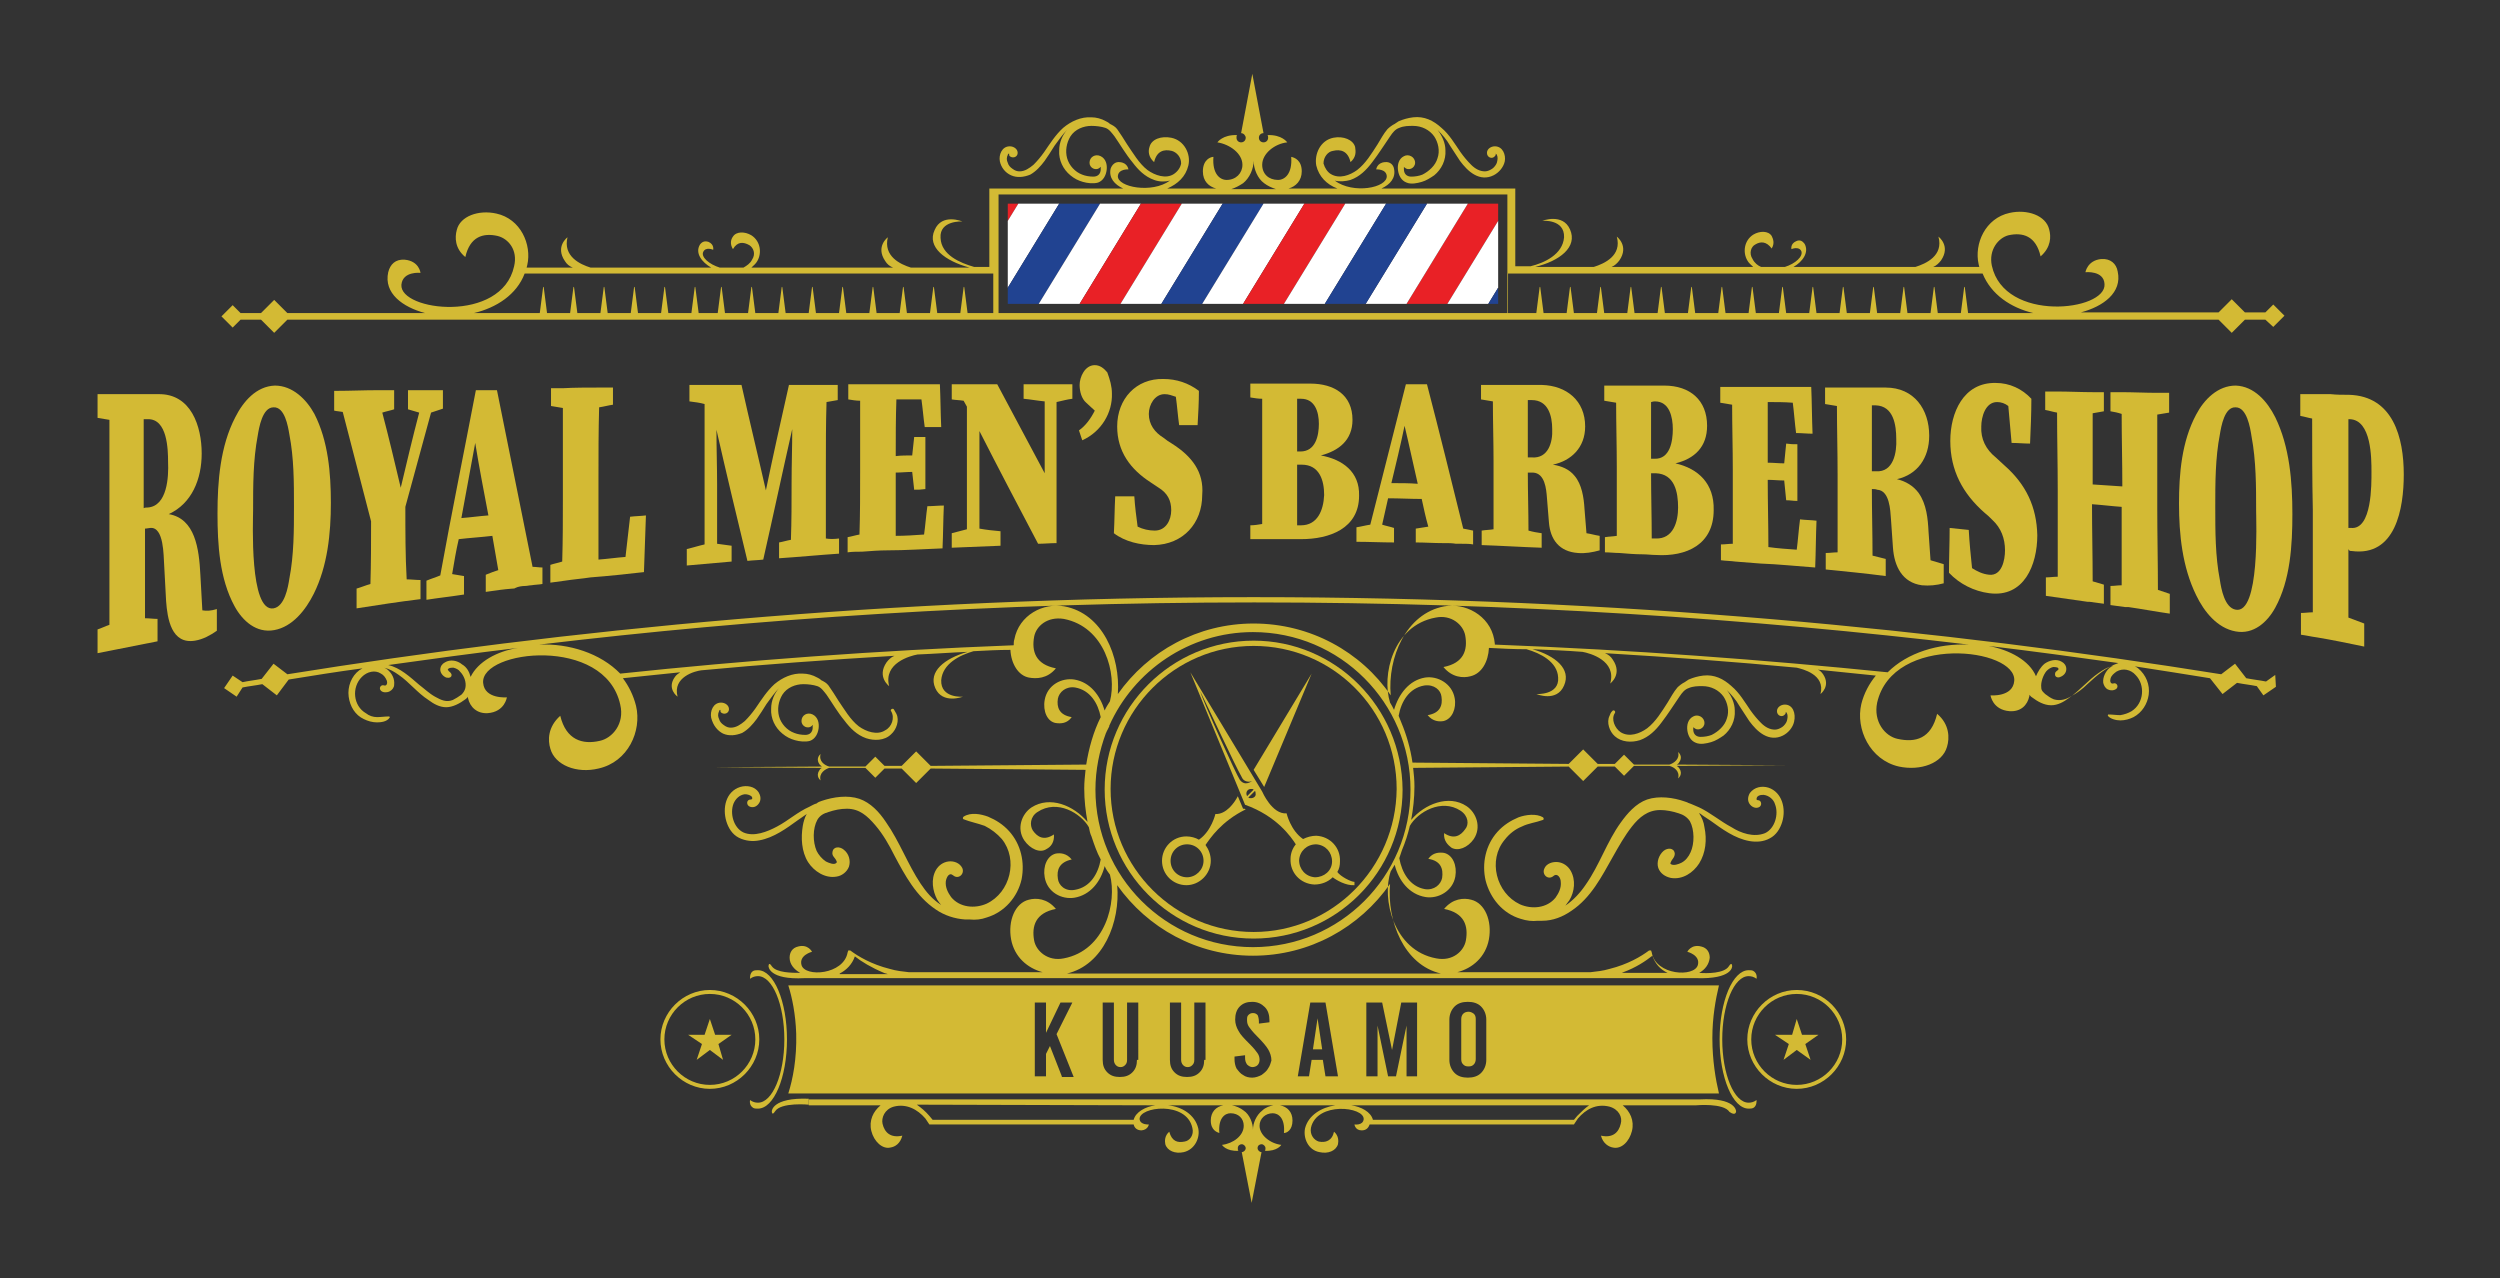 <?xml version="1.0" encoding="utf-8"?>
<!-- Generator: Adobe Illustrator 27.1.1, SVG Export Plug-In . SVG Version: 6.00 Build 0)  -->
<svg version="1.1" id="Layer_1" xmlns="http://www.w3.org/2000/svg" xmlns:xlink="http://www.w3.org/1999/xlink" x="0px" y="0px"
	 viewBox="0 0 379.3 193.9" style="enable-background:new 0 0 379.3 193.9;" xml:space="preserve">
<rect x="0" y="0" width="379.3" height="193.9" fill="#333333" stroke="none"/>
<style type="text/css">
	.st0{fill:#D3BA34;}
	.st1{fill:#FFFFFF;}
	.st2{fill-rule:evenodd;clip-rule:evenodd;fill:#D3BA34;}
	.st3{clip-path:url(#SVGID_00000088125318937519084370000014270330504863199658_);fill:#FFFFFF;}
	.st4{clip-path:url(#SVGID_00000088125318937519084370000014270330504863199658_);fill:#E92126;}
	.st5{clip-path:url(#SVGID_00000088125318937519084370000014270330504863199658_);fill:#214391;}
</style>
<g>
	<path class="st0" d="M168.7,59.7c0-1.1-0.3-2.1-0.7-3.2c-0.5-0.6-1.1-1.1-1.9-1.1c-1.5,0-2.3,1.8-2.3,3c0,1,0.3,2.1,1,2.7
		c0.4,0.4,0.9,0.8,1.3,1.2c-0.6,1.2-1.4,2.3-2.4,3c0.2,0.6,0.3,0.9,0.5,1.5C167.1,65.5,168.8,62.6,168.7,59.7"/>
	<path class="st0" d="M30.7,92.6c-0.1-1.8-0.2-3.6-0.3-5.4c-0.2-4-0.8-8.5-4.8-9.2c3.5-1.6,5-5.3,5-9.2c0-4.1-1.6-9.1-6.6-9
		c-0.7,0-1.4,0-2.1,0v0c-0.4,0-0.8,0-1.1,0c-0.5,0-1,0-1.5,0c-0.5,0-1.1,0-1.6,0c-0.4,0-0.7,0-1.1,0v0c-0.6,0-1.2,0-1.8,0
		c0,1.2,0,2.4,0,3.6c0.6,0.1,1.2,0.2,1.8,0.3c0,4.9,0,9.7,0,14.6c0,0.8,0,1.1,0,1.9c0,4.9,0,9.7,0,14.6c-0.6,0.2-1.2,0.5-1.8,0.7
		c0,1.2,0,2.4,0,3.6c3-0.6,6.1-1.2,9.1-1.8c0-1.1,0-2.3,0-3.4c-0.6,0-1.3-0.1-1.9-0.1c0-4.5,0-9.1,0-13.6c0.3,0,0.6-0.1,0.8-0.1
		c2.1-0.2,2,4.3,2.1,5.5c0.1,1.9,0.2,3.7,0.3,5.6c0.2,2.7,0.8,6.6,4.4,6c1.2-0.2,2.3-0.8,3.3-1.5c0-1.1,0-2.2,0-3.3
		C32,92.7,31.3,92.7,30.7,92.6 M22.4,77c-0.2,0-0.4,0-0.6,0.1c0-4.5,0-9,0-13.5c0.2,0,0.4,0,0.6,0c3-0.1,3.1,4.6,3.1,6.5
		C25.6,72.3,25.4,76.8,22.4,77"/>
	<path class="st0" d="M50.2,76.3c0,4.6-0.5,9.6-2.6,13.8c-1.2,2.4-3.2,5-6,5.5c-2.7,0.5-4.8-1.4-6-3.6c-2.3-4.2-2.6-9.4-2.6-14.1
		c0-4.8,0.4-10.2,2.7-14.6c1.2-2.4,3.2-4.7,6-4.8c2.7,0,4.8,2.1,6,4.3C49.8,66.9,50.2,71.8,50.2,76.3 M41.5,92.3
		c1.7-0.3,2.2-3.2,2.4-4.5c0.7-3.6,0.7-7.4,0.7-11c0-3.6,0-7.3-0.7-10.9c-0.2-1.2-0.7-4.2-2.4-4.1c-1.7,0-2.2,3.1-2.4,4.3
		c-0.7,3.7-0.7,7.5-0.7,11.3C38.4,79.1,37.8,92.9,41.5,92.3"/>
	<path class="st0" d="M61.5,76.9c1.3-4.8,2.6-9.5,3.9-14.3c0.6-0.2,1.2-0.4,1.8-0.6c0-0.9,0-1.9,0-2.8c-0.3,0-0.6,0-0.8,0
		c0,0,0,0,0,0c-0.7,0-1.3,0-2,0c0,0,0,0,0,0c-0.8,0-1.7,0-2.5,0c0,1,0,1.9,0,2.9c0.6,0.2,1.1,0.3,1.7,0.5c-1,3.8-1.9,7.6-2.8,11.4
		c-0.9-3.8-1.8-7.6-2.8-11.4c0.6-0.2,1.2-0.3,1.8-0.5c0-1,0-1.9,0-2.9c-0.9,0-1.7,0-2.6,0c0,0,0,0,0,0c-2,0-4.1,0.1-6.1,0.1
		c0,0,0,0,0,0c-0.1,0-0.3,0-0.4,0c0,1,0,2,0,3c0.4,0.1,0.8,0.1,1.3,0.2c1.4,5.5,2.9,11.1,4.3,16.6c0,3.2,0,6.4-0.1,9.5
		c-0.7,0.2-1.4,0.5-2.1,0.7c0,1,0,2,0,3c3.2-0.5,6.4-1,9.7-1.4c0-1,0-1.9,0-2.9c-0.7,0-1.4-0.1-2.1-0.1
		C61.5,84.3,61.5,80.6,61.5,76.9"/>
	<path class="st0" d="M79.7,88.9c0.3,0,0.6-0.1,0.9-0.1c0.6-0.1,1.2-0.1,1.7-0.2c0-0.8,0-1.7,0-2.5c-0.5,0-1-0.1-1.5-0.1
		c-1.8-8.9-3.6-17.9-5.4-26.8c-1.1,0-2.2,0-3.2,0c-1.8,9.4-3.7,18.7-5.4,28.1c-0.7,0.3-1.4,0.5-2.1,0.8c0,1,0,1.9,0,2.9
		c1.9-0.3,3.8-0.5,5.7-0.8c0-0.9,0-1.9,0-2.8c-0.6-0.1-1.2-0.2-1.8-0.3c0.3-1.8,0.6-3.6,1-5.3c1.7-0.2,3.4-0.3,5.1-0.5
		c0.3,1.7,0.6,3.5,0.9,5.2c-0.6,0.2-1.2,0.4-1.9,0.7c0,0.9,0,1.7,0,2.6c1.4-0.2,2.7-0.4,4.1-0.5c0.1,0,0.3,0,0.4-0.1
		C78.6,89,79.2,88.9,79.7,88.9 M70,78.6c0.7-3.8,1.4-7.6,2.1-11.4c0.6,3.7,1.3,7.3,2,11C72.7,78.3,71.4,78.5,70,78.6"/>
	<path class="st0" d="M97.7,86.8c0.1-2.9,0.2-5.7,0.3-8.6c-0.8,0.1-1.6,0.1-2.4,0.2c-0.2,2-0.5,4.1-0.7,6.1
		c-1.4,0.1-2.7,0.3-4.1,0.4c0-3.5,0-6.9,0-10.4c0-0.7,0-1.3,0-2c0-3.6,0-7.1,0.1-10.7c0.7-0.1,1.4-0.3,2.1-0.4c0-0.9,0-1.7,0-2.6
		c-0.7,0-1.4,0-2.1,0c0,0,0,0,0,0c-1.8,0-3.7,0-5.5,0.1c0,0,0,0,0,0c-0.6,0-1.2,0-1.8,0c0,0.9,0,1.8,0,2.7c0.6,0.1,1.2,0.2,1.8,0.3
		c0,3.6,0,7.3,0,10.9c0,0.9,0,1.8,0,2.7c0,3.2,0,6.4-0.1,9.7c-0.6,0.2-1.2,0.3-1.8,0.5c0,0.9,0,1.8,0,2.7c0.7-0.1,1.5-0.2,2.2-0.3
		c1.3-0.2,2.6-0.3,3.9-0.5C92.3,87.4,95,87.1,97.7,86.8"/>
	<path class="st0" d="M125.3,81.7c0-3.2,0-6.4,0-9.7c0-0.5,0-0.8,0-1.3c0-3.2,0-6.5,0.1-9.7c0.6-0.1,1.1-0.2,1.7-0.3
		c0-0.8,0-1.5,0-2.3c-0.6,0-1.1,0-1.7,0v0c-0.4,0-0.7,0-1.1,0c-0.5,0-1.1,0-1.6,0v0c-0.4,0-0.7,0-1.1,0c0,0,0,0,0,0
		c-0.8,0-1.1,0-1.9,0c-1.2,5.3-2.4,10.7-3.5,16c-1.2-5.3-2.5-10.6-3.7-16c-1.3,0-2.6,0-3.9,0v0c-0.7,0-1,0-1.7,0v0
		c-0.8,0-1.6,0-2.3,0c0,0.8,0,1.7,0,2.5c0.8,0.1,1.6,0.2,2.3,0.4c0,7.1,0,14.2,0,21.3c-0.9,0.2-1.8,0.5-2.7,0.7c0,0.8,0,1.7,0,2.5
		c2.3-0.2,4.5-0.4,6.8-0.6c0-0.8,0-1.6,0-2.4c-0.7-0.1-1.5-0.2-2.2-0.3c0-3,0-6,0-8.9c0-2.8-0.1-5.6-0.1-8.4
		c1.5,6.6,3.1,13.3,4.7,19.9c0.8-0.1,1.6-0.1,2.4-0.2c1.5-6.6,2.9-13.2,4.4-19.8c0,2.7-0.1,5.4-0.1,8.2c0,2.9,0,5.7-0.1,8.6
		c-0.6,0.1-1.2,0.3-1.8,0.4c0,0.8,0,1.6,0,2.4c3-0.2,6.1-0.5,9.1-0.7c0-0.8,0-1.5,0-2.3C126.5,81.8,125.9,81.8,125.3,81.7"/>
	<path class="st0" d="M143,83.2c0.1-2.2,0.1-4.3,0.2-6.5c-0.8,0-1.7,0.1-2.5,0.1c-0.2,1.4-0.3,2.9-0.5,4.3c-1.4,0.1-2.9,0.2-4.3,0.2
		c0-3.2,0-6.4,0-9.6c0.8,0,1.7-0.1,2.5-0.1c0.1,0.9,0.2,1.8,0.3,2.7c0.7,0,1,0,1.7-0.1c0-2.6,0-5.3,0-7.9c-0.7,0-1,0-1.7,0
		c-0.1,0.9-0.2,1.8-0.3,2.8c-0.8,0-1.7,0-2.5,0.1c0-2.9,0-5.7,0.1-8.6c1.3,0,2.5,0,3.8,0c0.2,1.4,0.3,2.8,0.5,4.2c0.8,0,1.7,0,2.5,0
		c-0.1-2.2-0.1-4.3-0.2-6.5c-1,0-2.1,0-3.1,0l0,0c0,0,0,0,0,0c-1.2,0-2.3,0-3.5,0c0,0,0,0,0,0c-0.6,0-1.3,0-1.9,0
		c-0.3,0-0.5,0-0.8,0c-0.6,0-1.1,0-1.7,0c-0.4,0-0.7,0-1.1,0v0c-0.6,0-1.2,0-1.8,0c0,0.8,0,1.5,0,2.3c0.6,0.1,1.2,0.2,1.8,0.2
		c0,3.2,0,6.4,0,9.5c0,0.5,0,0.8,0,1.3c0,3.2,0,6.4-0.1,9.5c-0.6,0.1-1.2,0.3-1.8,0.4c0,0.8,0,1.5,0,2.3c0.7-0.1,1.5-0.1,2.2-0.1
		c1.3-0.1,2.6-0.2,3.8-0.2C137.4,83.5,140.2,83.3,143,83.2"/>
	<path class="st0" d="M162.7,60.5c0-0.7,0-1.5,0-2.2c-0.8,0-1.5,0-2.3,0v0c-0.8,0-1.1,0-1.9,0v0c-1.1,0-2.1,0-3.2,0
		c0,0.7,0,1.5,0,2.2c1.1,0.1,2.1,0.3,3.2,0.4c0,3.6,0,7.3,0,10.9c-2.4-4.5-4.8-9-7.2-13.5c-1.5,0-3.1,0-4.6,0c0,0,0,0,0,0v0
		c-0.8,0-1.5,0-2.3,0c0,0.8,0,1.5,0,2.3c0.6,0.1,1.2,0.1,1.8,0.2c0.2,0.3,0.3,0.6,0.5,0.9c0,6.2,0,12.4,0,18.6
		c-0.8,0.2-1.5,0.4-2.3,0.6c0,0.7,0,1.5,0,2.2c2.5-0.1,4.9-0.2,7.4-0.3c0-0.7,0-1.5,0-2.2c-1.1-0.1-2.1-0.2-3.2-0.4
		c0-4.9,0-9.9,0-14.8c2.9,5.7,5.9,11.4,8.9,17.1c0.9,0,1.9-0.1,2.8-0.1c0-2.3,0-4.7,0-7c0-4.8,0-9.6,0-14.4
		C161.2,60.8,161.9,60.6,162.7,60.5"/>
	<path class="st0" d="M177.8,67.3c-0.5-0.3-0.8-0.5-1.3-0.9c-1.3-0.8-2.2-2-2.2-3.6c0-1.4,0.9-3,2.4-3c0.6,0,1.1,0.2,1.7,0.4
		c0.2,1.4,0.3,2.9,0.5,4.3c0.9,0,1.9,0,2.8,0c0.1-1.7,0.2-3.5,0.2-5.2c-1.6-1.2-3.4-1.8-5.4-1.8c-4.1-0.1-7,3-7,7.2
		c0,3.8,2,6.5,5.1,8.5c0.5,0.3,0.7,0.5,1.2,0.8c1.3,0.8,1.9,1.9,1.9,3.4c0,1.5-0.8,3.1-2.5,3.1c-0.9,0-1.8-0.2-2.6-0.6
		c-0.2-1.5-0.4-3-0.5-4.6c-1,0-1.9,0-2.9,0c-0.1,1.9-0.1,3.7-0.2,5.6c1.7,1.3,4,1.8,6.1,1.8c4.4-0.1,7.3-3.3,7.3-7.6
		C182.7,71.6,180.8,69.2,177.8,67.3"/>
	<path class="st0" d="M200.4,69.1c2.7-0.7,4.8-2.3,4.8-5.4c0-3.8-2.8-5.5-6.4-5.5c-0.6,0-1.3,0-1.9,0v0c-0.4,0-0.7,0-1.1,0
		c-0.5,0-1.1,0-1.6,0c-0.5,0-1.1,0-1.6,0c-0.4,0-0.7,0-1.1,0v0c-0.6,0-1.2,0-1.8,0v2.1c0.6,0.1,1.2,0.2,1.8,0.2c0,3,0,6.1,0,9.1
		c0,0.3,0,0.5,0,0.8c0,3,0,6,0,9.1c-0.6,0.1-1.2,0.2-1.8,0.2v2.1c0.7,0,1.5,0,2.2,0c1.2,0,2.4,0,3.5,0c0.7,0,1.4,0,2,0
		c4.3,0,8.8-1.6,8.8-6.6C206.3,71.6,203.7,69.7,200.4,69.1 M197.4,60.5c2.1,0,2.7,2,2.7,3.8c0,1.8-0.5,4.2-2.8,4.2
		c-0.2,0-0.3,0-0.5,0c0-2.7,0-5.3,0-8C197,60.5,197.2,60.5,197.4,60.5 M197.4,79.7c-0.2,0-0.4,0-0.6,0c0-3.1,0-6.1,0-9.2
		c0.2,0,0.4,0,0.7,0c2.7,0,3.4,2.4,3.4,4.6C200.8,77.4,199.9,79.7,197.4,79.7"/>
	<path class="st0" d="M219.3,82.4c0.5,0,1,0,1.6,0.1c0.3,0,0.6,0,0.9,0c0.6,0,1.2,0,1.7,0.1c0-0.7,0-1.4,0-2.1
		c-0.5-0.1-1-0.2-1.5-0.3c-1.8-7.3-3.6-14.6-5.5-21.9c-1.1,0-2.2,0-3.2,0c-1.8,7.1-3.6,14.2-5.4,21.3c-0.7,0.1-1.4,0.3-2.1,0.4
		c0,0.7,0,1.4,0,2.2c1.9,0,3.8,0.1,5.7,0.1l0-2.2c-0.6-0.2-1.2-0.3-1.8-0.5c0.3-1.3,0.6-2.7,0.9-4c1.7,0,3.4,0.1,5.1,0.1
		c0.3,1.4,0.6,2.8,1,4.2c-0.6,0.1-1.2,0.2-1.9,0.3c0,0.7,0,1.4,0,2.1c1.4,0,2.7,0.1,4.1,0.1C219,82.4,219.2,82.4,219.3,82.4
		 M211.1,73.3c0.7-2.9,1.4-5.8,2-8.7c0.7,2.9,1.3,5.8,2,8.8C213.8,73.3,212.5,73.3,211.1,73.3"/>
	<path class="st0" d="M242.7,81.3c-0.7-0.1-1.3-0.3-2-0.4c-0.1-1.2-0.2-2.5-0.3-3.7c-0.1-1.7-0.4-3.7-1.5-5c-0.8-1-2-1.5-3.3-1.7
		c2.8-0.6,4.9-2.6,4.9-5.8c0-3.9-2.8-6.2-6.6-6.3c-0.7,0-1.4,0-2.1,0l0,0c-0.4,0-0.8,0-1.1,0c-0.5,0-1,0-1.5,0v0v0
		c-0.5,0-1.1,0-1.6,0c-0.4,0-0.7,0-1.1,0v0c-0.6,0-1.2,0-1.8,0c0,0.7,0,1.5,0,2.2c0.6,0.1,1.2,0.2,1.8,0.3c0,3,0.1,6.1,0.1,9.1
		c0,0.5,0,0.7,0,1.2c0,3,0,6.1,0,9.1c-0.6,0.1-1.2,0.1-1.8,0.2c0,0.7,0,1.5,0,2.2c3,0.1,6.1,0.3,9.1,0.4c0-0.7,0-1.5,0-2.2
		c-0.7-0.1-1.3-0.2-2-0.4c0-2.9-0.1-5.9-0.1-8.8c0.3,0,0.6,0,0.8,0c1.8,0.1,2,2.5,2.1,3.8c0.1,1.2,0.2,2.5,0.3,3.7
		c0.2,2.7,1.6,4.5,4.4,4.7c1.1,0.1,2.2-0.1,3.3-0.4C242.7,82.8,242.7,82,242.7,81.3 M232.4,69.4c-0.2,0-0.4,0-0.6,0
		c0-2.9,0-5.8,0-8.7c0.2,0,0.4,0,0.6,0c2.5,0,3.1,2.4,3.1,4.4C235.6,67.1,234.9,69.6,232.4,69.4"/>
	<path class="st0" d="M254.2,70.3c2.9-0.7,4.8-2.5,4.8-5.7c0-3.9-2.6-6.1-6.5-6.1c-0.6,0-1.3,0-1.9,0v0c-0.4,0-0.7,0-1.1,0
		c-0.5,0-1.1,0-1.6,0v0v0c-0.5,0-1.1,0-1.6,0c-0.4,0-0.7,0-1.1,0v0c-0.6,0-1.2,0-1.8,0c0,0.8,0,1.5,0,2.3c0.6,0.1,1.2,0.2,1.8,0.3
		c0,3.2,0.1,6.5,0.1,9.7c0,0.3,0,0.5,0,0.8c0,3.2,0,6.4,0,9.7c-0.6,0.1-1.2,0.1-1.8,0.2c0,0.8,0,1.5,0,2.3c0.7,0,1.5,0.1,2.2,0.1
		c1.2,0.1,2.4,0.2,3.5,0.2c0.7,0,1.4,0.1,2,0.1c4.7,0.3,8.8-1.6,8.8-6.8C260.1,73.4,257.7,71.1,254.2,70.3 M251.1,60.9
		c2.2,0,2.7,2.4,2.7,4.2c0,1.8-0.4,4.6-2.8,4.5c-0.2,0-0.3,0-0.5,0c0-2.9,0-5.8,0-8.6C250.8,60.9,251,60.9,251.1,60.9 M251.2,81.7
		c-0.2,0-0.4,0-0.6,0c0-3.3-0.1-6.6-0.1-9.9c0.2,0,0.4,0,0.7,0c2.9,0.1,3.4,2.9,3.4,5.2C254.6,79.1,253.9,81.8,251.2,81.7"/>
	<path class="st0" d="M275.4,86.1c0.1-2.4,0.1-4.8,0.2-7.1c-0.8-0.1-1.7-0.1-2.5-0.2c-0.2,1.5-0.3,3.1-0.5,4.6
		c-1.4-0.1-2.9-0.2-4.3-0.4c0-3.4-0.1-6.8-0.1-10.2c0.8,0,1.7,0.1,2.5,0.1c0.1,1,0.2,2,0.3,3c0.7,0,1,0.1,1.7,0.1c0-2.9,0-5.8,0-8.6
		c-0.7,0-1,0-1.7-0.1c-0.1,1-0.2,2-0.3,3c-0.8,0-1.7-0.1-2.5-0.1c0-3.1,0-6.1,0-9.2c1.3,0,2.5,0,3.8,0.1c0.2,1.5,0.3,3.1,0.5,4.6
		c0.8,0,1.7,0.1,2.5,0.1c-0.1-2.4-0.1-4.8-0.2-7.1c-1,0-2.1,0-3.1,0c0,0,0,0,0,0c0,0,0,0,0,0c-1.2,0-2.3,0-3.5,0c0,0,0,0,0,0
		c-0.6,0-1.3,0-1.9,0c-0.3,0-0.5,0-0.8,0v0v0c-0.5,0-1.1,0-1.6,0c-0.4,0-0.7,0-1.1,0v0c-0.6,0-1.2,0-1.8,0c0,0.8,0,1.6,0,2.4
		c0.6,0.1,1.2,0.2,1.8,0.3c0,3.3,0.1,6.6,0.1,9.9c0,0.5,0,0.8,0,1.3c0,3.3,0,6.6,0,9.9c-0.6,0-1.2,0.1-1.8,0.1c0,0.8,0,1.6,0,2.4
		c0.7,0.1,1.5,0.1,2.2,0.2c1.3,0.1,2.6,0.2,3.8,0.3C269.8,85.6,272.6,85.9,275.4,86.1"/>
	<path class="st0" d="M294.9,85.6c-0.7-0.2-1.3-0.4-2-0.6c-0.1-1.4-0.2-2.9-0.3-4.3c-0.1-2-0.3-4.2-1.5-5.9c-0.8-1.1-2-1.8-3.3-2.1
		c3.1-0.7,4.9-3.2,4.9-6.6c0-4-2.3-7.3-6.6-7.3c-0.7,0-1.4,0-2.1,0v0c-0.4,0-0.8,0-1.1,0c-0.5,0-1,0-1.5,0c-0.5,0-1.1,0-1.6,0
		c-0.4,0-0.7,0-1.1,0v0c-0.6,0-1.2,0-1.8,0c0,0.8,0,1.7,0,2.5c0.6,0.1,1.2,0.2,1.8,0.3c0,3.5,0.1,6.9,0.1,10.4c0,0.5,0,0.8,0,1.4
		c0,3.5,0,6.9,0,10.4c-0.6,0-1.2,0.1-1.8,0.1c0,0.8,0,1.7,0,2.5c3,0.3,6.1,0.6,9.1,1c0-0.9,0-1.7,0-2.6c-0.7-0.2-1.3-0.3-2-0.5
		c0-3.4-0.1-6.7-0.1-10.1c0.3,0,0.6,0,0.8,0.1c1.9,0.1,2,3.1,2.1,4.5c0.1,1.4,0.2,2.9,0.3,4.3c0.2,2.8,1.4,5.3,4.4,5.7
		c1.1,0.1,2.2,0,3.3-0.3C294.9,87.4,294.9,86.5,294.9,85.6 M284.6,71.5c-0.2,0-0.4,0-0.6,0c0-3.3,0-6.7,0-10c0.2,0,0.4,0,0.6,0
		c2.7,0.1,3.1,3,3.1,5.1C287.8,68.6,287.3,71.7,284.6,71.5"/>
	<path class="st0" d="M304.1,70.6c-0.5-0.5-0.8-0.7-1.3-1.2c-1.5-1.2-2.3-2.8-2.2-4.7c0-1.4,0.6-3.7,2.4-3.7c0.6,0,1.2,0.2,1.7,0.6
		c0.2,1.9,0.3,3.7,0.5,5.6c0.9,0,1.9,0.1,2.8,0.1c0.1-2.3,0.2-4.5,0.2-6.8c-1.4-1.5-3.3-2.4-5.4-2.4c-4.9-0.1-6.9,4.5-6.9,8.8
		c0,4.5,1.9,8,5.2,10.9c0.5,0.4,0.7,0.6,1.2,1.1c1.3,1.2,1.9,2.8,1.9,4.6c0,1.5-0.5,3.9-2.4,3.7c-1-0.1-1.8-0.5-2.6-1
		c-0.2-1.9-0.4-3.9-0.5-5.8c-1-0.1-1.9-0.2-2.9-0.3c0,2.3-0.1,4.6-0.1,6.8c1.6,1.7,3.8,2.8,6.1,3.1c5.3,0.7,7.3-4.3,7.3-8.8
		C309,76.9,307.4,73.5,304.1,70.6"/>
	<path class="st0" d="M322.9,92.1c2.1,0.3,4.2,0.7,6.3,1c0-1,0-2,0-3c-0.6-0.2-1.2-0.4-1.8-0.6c0-4.2-0.1-8.3-0.1-12.5
		c0-0.7,0-1,0-1.6c0-4.2,0-8.3,0-12.5c0.6-0.1,1.2-0.2,1.8-0.3c0-1,0-2,0-3c-0.6,0-1.2,0-1.8,0v0c-1.8,0-3.7-0.1-5.5-0.1
		c0,0,0,0,0,0c-0.5,0-1.1,0-1.6,0c0,1,0,2,0,2.9c0.6,0.1,1.1,0.2,1.7,0.4c0,3.7,0.1,7.3,0.1,11c-1.5-0.1-3-0.2-4.5-0.3
		c0-3.6,0-7.2,0-10.8c0.6-0.1,1.1-0.2,1.7-0.3c0-1,0-1.9,0-2.9c-0.5,0-1.1,0-1.6,0v0c-1.8,0-3.7-0.1-5.5-0.1c0,0,0,0,0,0
		c-0.6,0-1.2,0-1.8,0c0,0.9,0,1.9,0,2.8c0.6,0.1,1.2,0.3,1.8,0.4c0,3.9,0.1,7.8,0.1,11.7c0,0.6,0,0.9,0,1.5c0,3.9,0,7.8,0,11.7
		c-0.6,0-1.2,0.1-1.8,0.1c0,0.9,0,1.9,0,2.8c2.1,0.3,4.2,0.6,6.3,0.9c0.1,0,0.2,0,0.3,0c0.7,0.1,1.5,0.2,2.2,0.3c0-1,0-1.9,0-2.9
		c-0.6-0.2-1.1-0.3-1.7-0.5c0-3.9-0.1-7.8-0.1-11.7c1.5,0.1,3,0.3,4.5,0.4c0,4,0,8,0,11.9c-0.6,0-1.1,0.1-1.7,0.1c0,1,0,2,0,2.9
		c0.7,0.1,1.5,0.2,2.2,0.3C322.7,92.1,322.8,92.1,322.9,92.1"/>
	<path class="st0" d="M345.2,63.3c-1.2-2.4-3.2-4.7-6-4.8c-2.7,0-4.8,2.1-6,4.4c-2.2,4.1-2.6,9-2.6,13.5c0,4.7,0.5,9.6,2.6,13.9
		c1.2,2.5,3.2,5,6,5.5c2.7,0.5,4.8-1.4,6-3.6c2.3-4.2,2.6-9.5,2.6-14.2C347.8,73.1,347.4,67.8,345.2,63.3 M339.2,92.5
		c-1.7-0.3-2.2-3.2-2.4-4.5c-0.7-3.6-0.7-7.4-0.7-11.1c0-3.6,0-7.4,0.7-11c0.2-1.2,0.7-4.2,2.4-4.1c1.7,0,2.2,3.1,2.4,4.4
		c0.7,3.7,0.7,7.6,0.7,11.3C342.3,79.1,342.9,93.2,339.2,92.5"/>
	<path class="st0" d="M356.8,83.6c6.7,0.9,7.9-6.5,7.9-11.6c0-5.6-1.6-11.9-8.3-12.1c0,0,0,0-0.1,0c0,0,0,0,0,0
		c-0.9,0-1.8,0-2.7-0.1v0v0c-0.6,0-1.1,0-1.7,0c-0.4,0-0.7,0-1.1,0v0c-0.6,0-1.2,0-1.8,0l0,3.3c0.6,0.1,1.2,0.3,1.8,0.4
		c0,4.6,0,9.2,0.1,13.8l0,1.8c0,4.6,0,9.2,0,13.8c-0.6,0-1.2,0.1-1.8,0.1c0,1.1,0,2.2,0,3.3c0.8,0.1,1.6,0.3,2.4,0.4l0,0
		c2.4,0.4,4.8,0.9,7.2,1.4c0-1.2,0-2.3,0-3.5c-0.8-0.3-1.6-0.6-2.4-0.9c0-3.5,0-6.9,0-10.4C356.4,83.6,356.6,83.6,356.8,83.6
		 M356.5,63.6c3.3,0.1,3.3,5.9,3.3,8c0,1.8,0.1,8.8-3.1,8.5c-0.1,0-0.3,0-0.4,0c0-0.7,0-1.4,0-2.1c0-4.8,0-9.6,0-14.4
		C356.4,63.6,356.5,63.6,356.5,63.6"/>
	<rect x="151.5" y="47.5" class="st1" width="77.2" height="0"/>
	<path class="st0" d="M190.2,97.2c-12.4,0-22.6,10.1-22.6,22.6c0,12.4,10.1,22.6,22.6,22.6s22.6-10.1,22.6-22.6
		C212.7,107.3,202.6,97.2,190.2,97.2 M190.2,141.4c-11.9,0-21.7-9.7-21.7-21.7c0-11.9,9.7-21.7,21.7-21.7s21.7,9.7,21.7,21.7
		C211.8,131.7,202.1,141.4,190.2,141.4"/>
	<polygon class="st2" points="191.8,119.4 199,102.2 190.2,116.8 	"/>
	<path class="st2" d="M188.6,122.7l-0.8-1.9c-0.5,1-1.8,2.8-3.4,2.7c0,0-0.6,2.6-2.5,3.9l0,0c-0.5-0.3-1.2-0.5-1.9-0.5
		c-2.1,0-3.7,1.7-3.7,3.7c0,2.1,1.7,3.7,3.7,3.7s3.7-1.7,3.7-3.7c0-0.9-0.3-1.7-0.8-2.4l0,0c0.7-1,2.4-3.6,6.1-5.4l-0.2-0.1
		L188.6,122.7z M180.1,133.1c-1.4,0-2.5-1.1-2.5-2.5c0-1.4,1.1-2.5,2.5-2.5c1.4,0,2.5,1.1,2.5,2.5
		C182.6,132,181.4,133.1,180.1,133.1"/>
	<path class="st2" d="M202.9,132.3c0.3-0.5,0.4-1,0.4-1.6c0.1-2.1-1.5-3.8-3.6-3.9c-0.7,0-1.4,0.2-2,0.5c-1.9-1.3-2.5-3.9-2.5-3.9
		c-2.2,0.2-3.7-3.3-3.7-3.3l-10.9-18.1l8.3,20.1c4.8,1.7,7,4.9,7.7,6c-0.5,0.6-0.8,1.4-0.8,2.2c-0.1,2.1,1.5,3.8,3.6,3.9
		c1.1,0,2.1-0.4,2.8-1.1c0.5,0.4,2,1.3,3.3,1.2l0-0.5C205,133.8,203.4,133,202.9,132.3 M188.1,118.3c-0.5-0.7-5.6-11.9-6-13.4
		c1.4,2.8,5,10.7,6.4,13.2c0.3,0.5,1,0.6,1.5,0.4C189.9,118.5,188.9,119.4,188.1,118.3 M189.1,120.4c0-0.4,0.3-0.7,0.7-0.7
		c0.2,0,0.3,0,0.4,0.1l-1,1C189.2,120.7,189.1,120.6,189.1,120.4 M189.8,121.1c-0.2,0-0.3,0-0.4-0.1l1-1c0.1,0.1,0.1,0.3,0.1,0.4
		C190.6,120.8,190.2,121.1,189.8,121.1 M199.5,133.1c-1.4-0.1-2.4-1.2-2.4-2.6c0.1-1.4,1.2-2.4,2.6-2.4c1.4,0.1,2.4,1.2,2.4,2.6
		C202.1,132.1,200.9,133.1,199.5,133.1"/>
	<path class="st2" d="M117.1,168.6c0,0,0,0.8,0.5,0c0.9-1.4,5.1-1,5.1-1v-0.9C117.1,166.5,117.1,168.6,117.1,168.6"/>
	<path class="st2" d="M263.4,168.6c0,0,0-2.1-5.5-1.8v0H122.7v0.9h10.9c-1.1,0.9-1.8,2.3-1.4,3.9c0.4,1.6,1.7,2.8,2.9,2.5
		c0.7-0.1,1.5-0.6,1.8-1.8c-1.8,0.4-2.7-0.5-3-1.8c-0.2-0.9,0.3-2.2,1.7-2.6c1.9-0.5,3.6,0.4,4.8,1.8l0.6,0.9h31c0,0,0,0,0,0
		c0.1,0.5,0.5,0.9,1.2,0.9c1-0.1,1.1-0.9,1.1-0.9s-1.3,0.1-1.4-0.8c-0.1-1.9,7.1-2.8,8,1.3c0.3,1.1-0.4,2-1.2,2.1
		c-1,0.2-1.9,0-2.3-1.5c-0.7,0.6-0.7,1.4-0.6,1.9c0.3,1,1.5,1.5,2.8,1.2c1.7-0.4,2.5-2.2,2.2-3.6c-0.5-2.1-2.5-3.3-4.6-3.5h8.4
		c-1.1,0.2-1.9,1-1.9,2.3c0,1.5,1,1.8,1.3,1.9c-0.2-2.2,0.8-3,1.7-3c1.2,0,2,0.8,2,1.9c0,1.5-1.6,2.7-3.3,2.9c0,0,0.6,1,2.5,0.9
		c-0.1-0.1-0.1-0.2-0.1-0.4c0-0.4,0.3-0.6,0.6-0.6s0.6,0.3,0.6,0.6c0,0.3-0.3,0.6-0.6,0.6l1.5,7.7l1.5-7.7c-0.3,0-0.6-0.3-0.6-0.6
		c0-0.4,0.3-0.6,0.6-0.6s0.6,0.3,0.6,0.6c0,0.1,0,0.3-0.1,0.4c1.9,0.1,2.5-0.9,2.5-0.9c-1.7-0.2-3.3-1.5-3.3-2.9
		c0-1.1,0.9-1.9,2-1.9c0.9,0,1.9,0.8,1.7,3c0.4,0,1.3-0.4,1.3-1.9c0-1.3-0.8-2.1-1.9-2.3h8.4c-2.1,0.3-4.1,1.5-4.6,3.5
		c-0.3,1.5,0.5,3.3,2.2,3.6c1.3,0.3,2.5-0.2,2.8-1.2c0.1-0.5,0.1-1.3-0.6-1.9c-0.3,1.4-1.3,1.7-2.3,1.5c-0.7-0.2-1.4-1-1.2-2.1
		c0.9-4,8.1-3.2,8-1.3c-0.1,1-1.4,0.8-1.4,0.8s0.1,0.9,1.1,0.9c0.6,0,1-0.3,1.2-0.9c0,0,0,0,0,0h31l0.6-0.9c1.2-1.4,2.8-2.3,4.8-1.8
		c1.4,0.4,2,1.6,1.7,2.6c-0.3,1.3-1.2,2.2-3,1.8c0.3,1.2,1.2,1.7,1.8,1.8c1.3,0.3,2.5-0.9,2.9-2.5c0.4-1.6-0.3-3-1.4-3.9h11.1v0
		c0,0,4.2-0.4,5.1,1C263.4,169.4,263.4,168.6,263.4,168.6 M175.3,167.7c-1.5,0.2-3,1-3.3,2.2l-30.5,0l-0.5-0.6
		c-0.6-0.7-1.2-1.2-1.9-1.7L175.3,167.7C175.3,167.7,175.3,167.7,175.3,167.7 M191.5,168.5c-0.9,0.7-1.4,1.9-1.4,2.9
		c0-1-0.5-2.3-1.4-2.9c-0.5-0.4-1.2-0.7-1.8-0.8h6.3C192.7,167.8,192,168,191.5,168.5 M239.3,169.3l-0.5,0.6l-30.5,0
		c-0.3-1.2-1.8-2-3.3-2.2c0,0,0,0-0.1,0h36.2C240.5,168.1,239.9,168.7,239.3,169.3"/>
	<path class="st2" d="M113.8,148.5c0.4-0.3,0.8-0.4,1.2-0.4c2.2,0,4,4.3,4,9.6c0,5.3-1.8,9.6-4,9.6c-0.4,0-0.8-0.1-1.2-0.4
		c0,0-0.2,0.8,0.5,1.2c0.2,0.1,0.4,0.1,0.7,0.1c2.4,0,4.4-4.7,4.4-10.5c0-5.8-2-10.5-4.4-10.5c-0.2,0-0.5,0-0.7,0.1
		C113.7,147.6,113.8,148.5,113.8,148.5"/>
	<path class="st2" d="M266.5,166.9c-0.4,0.3-0.8,0.4-1.2,0.4c-2.2,0-4-4.3-4-9.6c0-5.3,1.8-9.6,4-9.6c0.4,0,0.8,0.1,1.2,0.4
		c0,0,0.2-0.8-0.5-1.2c-0.2-0.1-0.4-0.1-0.7-0.1c-2.4,0-4.4,4.7-4.4,10.5c0,5.8,2,10.5,4.4,10.5c0.2,0,0.5,0,0.7-0.1
		C266.6,167.8,266.5,166.9,266.5,166.9"/>
	<path class="st2" d="M107.7,150.2c-4.1,0-7.5,3.4-7.5,7.5c0,4.1,3.4,7.5,7.5,7.5c4.1,0,7.5-3.4,7.5-7.5
		C115.2,153.6,111.8,150.2,107.7,150.2 M107.7,164.6c-3.8,0-6.9-3.1-6.9-6.9c0-3.8,3.1-6.9,6.9-6.9c3.8,0,6.9,3.1,6.9,6.9
		C114.6,161.5,111.5,164.6,107.7,164.6"/>
	<polygon class="st2" points="107.7,154.6 108.5,157 111,157 109,158.4 109.7,160.8 107.7,159.3 105.7,160.8 106.5,158.4 104.4,157 
		106.9,157 	"/>
	<path class="st2" d="M272.6,150.2c-4.1,0-7.5,3.4-7.5,7.5c0,4.1,3.4,7.5,7.5,7.5c4.1,0,7.5-3.4,7.5-7.5
		C280.1,153.6,276.8,150.2,272.6,150.2 M272.6,164.6c-3.8,0-6.9-3.1-6.9-6.9c0-3.8,3.1-6.9,6.9-6.9s6.9,3.1,6.9,6.9
		C279.5,161.5,276.4,164.6,272.6,164.6"/>
	<polygon class="st2" points="272.6,154.6 273.4,157 275.9,157 273.9,158.4 274.7,160.8 272.6,159.3 270.6,160.8 271.4,158.4 
		269.3,157 271.9,157 	"/>
	<g>
		<defs>
			<rect id="SVGID_1_" x="152.9" y="30.9" width="74.4" height="15.2"/>
		</defs>
		<clipPath id="SVGID_00000141452525796985614410000018435792710056804255_">
			<use xlink:href="#SVGID_1_"  style="overflow:visible;"/>
		</clipPath>
		<polygon style="clip-path:url(#SVGID_00000141452525796985614410000018435792710056804255_);fill:#FFFFFF;" points="132.8,46.1 
			142.1,30.9 148.3,30.9 139,46.1 		"/>
		<polygon style="clip-path:url(#SVGID_00000141452525796985614410000018435792710056804255_);fill:#E92126;" points="139,46.1 
			148.3,30.9 154.5,30.9 145.2,46.1 		"/>
		<polygon style="clip-path:url(#SVGID_00000141452525796985614410000018435792710056804255_);fill:#FFFFFF;" points="145.2,46.1 
			154.5,30.9 160.7,30.9 151.4,46.1 		"/>
		<polygon style="clip-path:url(#SVGID_00000141452525796985614410000018435792710056804255_);fill:#214391;" points="151.4,46.1 
			160.7,30.9 166.9,30.9 157.6,46.1 		"/>
		<polygon style="clip-path:url(#SVGID_00000141452525796985614410000018435792710056804255_);fill:#FFFFFF;" points="157.6,46.1 
			166.9,30.9 173.1,30.9 163.8,46.1 		"/>
		<polygon style="clip-path:url(#SVGID_00000141452525796985614410000018435792710056804255_);fill:#E92126;" points="163.8,46.1 
			173.1,30.9 179.3,30.9 170,46.1 		"/>
		<polygon style="clip-path:url(#SVGID_00000141452525796985614410000018435792710056804255_);fill:#FFFFFF;" points="170,46.1 
			179.3,30.9 185.5,30.9 176.2,46.1 		"/>
		<polygon style="clip-path:url(#SVGID_00000141452525796985614410000018435792710056804255_);fill:#214391;" points="176.2,46.1 
			185.5,30.9 191.7,30.9 182.4,46.1 		"/>
		<polygon style="clip-path:url(#SVGID_00000141452525796985614410000018435792710056804255_);fill:#FFFFFF;" points="182.4,46.1 
			191.7,30.9 197.9,30.9 188.6,46.1 		"/>
		<polygon style="clip-path:url(#SVGID_00000141452525796985614410000018435792710056804255_);fill:#E92126;" points="188.6,46.1 
			197.9,30.9 204.1,30.9 194.8,46.1 		"/>
		<polygon style="clip-path:url(#SVGID_00000141452525796985614410000018435792710056804255_);fill:#E92126;" points="213.4,46.1 
			222.7,30.9 228.9,30.9 219.6,46.1 		"/>
		<polygon style="clip-path:url(#SVGID_00000141452525796985614410000018435792710056804255_);fill:#E92126;" points="238.2,46.1 
			247.6,30.9 253.8,30.9 244.4,46.1 		"/>
		<polygon style="clip-path:url(#SVGID_00000141452525796985614410000018435792710056804255_);fill:#FFFFFF;" points="194.8,46.1 
			204.1,30.9 210.3,30.9 201,46.1 		"/>
		<polygon style="clip-path:url(#SVGID_00000141452525796985614410000018435792710056804255_);fill:#FFFFFF;" points="207.2,46.1 
			216.5,30.9 222.7,30.9 213.4,46.1 		"/>
		<polygon style="clip-path:url(#SVGID_00000141452525796985614410000018435792710056804255_);fill:#FFFFFF;" points="219.6,46.1 
			228.9,30.9 235.1,30.9 225.8,46.1 		"/>
		<polygon style="clip-path:url(#SVGID_00000141452525796985614410000018435792710056804255_);fill:#FFFFFF;" points="232,46.1 
			241.3,30.9 247.6,30.9 238.2,46.1 		"/>
		<polygon style="clip-path:url(#SVGID_00000141452525796985614410000018435792710056804255_);fill:#214391;" points="201,46.1 
			210.3,30.9 216.5,30.9 207.2,46.1 		"/>
		<polygon style="clip-path:url(#SVGID_00000141452525796985614410000018435792710056804255_);fill:#214391;" points="225.8,46.1 
			235.1,30.9 241.3,30.9 232,46.1 		"/>
	</g>
	<path class="st0" d="M344.9,49.6l1.7-1.7l-1.7-1.7l-1.2,1.2h-3.1l-2-2l-2,2h-20.9c3.4-0.9,6.3-3,5.6-6.2c-0.2-1.2-1.1-2-2.5-1.9
		c-2.1,0.2-2.4,2-2.4,2s2.8-0.3,2.9,1.8c0.3,4.1-15.2,5.9-17.1-2.8c-0.5-2.4,1-4.2,2.5-4.6c2.2-0.5,4.2,0.1,4.9,3.2
		c1.6-1.4,1.6-3,1.3-4.1c-0.5-2.1-3.3-3.1-6-2.5c-3.7,0.8-5.4,4.7-4.7,7.8c0,0.1,0.1,0.3,0.1,0.4h-7c0.5-0.2,0.9-0.6,1.2-1
		c1.5-2.2-0.4-3.6-0.4-3.6c0.8,2.9-1.9,4.1-3.5,4.6h-18.5c1.4-0.8,2.4-2.2,1.7-3.5c-0.3-0.4-0.7-0.7-1.3-0.4
		c-0.9,0.4-0.7,1.2-0.7,1.2s1.1-0.5,1.5,0.3c0.3,0.8-0.9,1.9-2.5,2.4h-3.6c-0.5-0.2-1-0.6-1.3-1.2c-0.6-0.9-0.2-1.9,0.4-2.2
		c0.8-0.5,1.7-0.5,2.5,0.6c0.5-0.8,0.2-1.5,0-1.9c-0.5-0.8-1.8-0.8-2.8-0.2c-1.4,0.9-1.6,2.7-0.9,3.9c0.2,0.4,0.6,0.7,0.9,1h-21.5
		c0.5-0.2,0.9-0.6,1.2-1c1.5-2.2-0.4-3.6-0.4-3.6c0.8,2.9-1.9,4.1-3.5,4.6h-8.9c3.7-0.9,6.5-3,5.3-5.7c-1.1-2.5-4.2-1.3-4.2-1.3
		s3.4-0.3,3.3,2.5c-0.2,2.6-3,3.9-5.1,4.4h-2.3V28.6h-20.3c1.3-0.6,2.2-1.6,1.9-3c-0.1-0.6-0.6-1.1-1.4-1c-1.2,0.1-1.3,1.1-1.3,1.1
		s1.5-0.1,1.6,1c0.1,1.8-5.1,2.8-7.9,0.7c0.8,0.2,1.7,0.1,2.4-0.1c1.4-0.5,2.4-1.5,3.3-2.7c1-1.3,1.8-2.6,2.7-3.9
		c0.4-0.6,0.8-1.1,1.4-1.3c0.7-0.3,1.4-0.3,2.1-0.3c1.3,0,2.5,0.6,3.2,1.6c0.6,0.9,0.9,2.2,0.5,3.3c-0.3,1.1-1.3,2-2.3,2.5
		c-0.5,0.2-1.1,0.3-1.7,0.3c-0.3,0-0.6-0.1-0.8-0.3c-0.2-0.2-0.3-0.5-0.3-0.8c0-0.1,0-0.2,0-0.4c0,0,0,0.1,0.1,0.1
		c0.6,0.6,1.6,0.1,1.6-0.7c0-0.9-1-1.4-1.7-1c-0.8,0.4-1,1.3-0.9,2.1c0.1,0.8,0.5,1.6,1.3,1.9c0.7,0.3,1.6,0.1,2.3-0.1
		c0.7-0.2,1.3-0.6,1.9-1c1.1-0.9,1.8-2.3,1.7-3.8c0-1.1-0.5-2.2-1.2-3.1c0.7,0.7,1.4,1.5,1.9,2.4c0.5,0.8,1,1.5,1.5,2.3
		c0.6,0.8,1.3,1.6,2.2,2.1c0.9,0.5,1.9,0.6,2.9,0.1c0.8-0.4,1.5-1.2,1.7-2.1c0.2-1-0.3-2.3-1.5-2.3c-0.6,0-1.2,0.4-1.2,1
		c0,0.7,0.8,1,1.2,0.5c0.1-0.1,0.2-0.3,0.1-0.4c0.1,0.1,0.2,0.1,0.2,0.2c0.2,0.4,0.1,0.8,0,1.2c-0.1,0.3-0.4,0.7-0.7,0.9
		c-0.3,0.2-0.7,0.4-1.1,0.4c-0.8,0-1.5-0.4-2.1-1c-0.6-0.6-1.1-1.2-1.6-1.9c-0.9-1.3-1.7-2.7-2.9-3.7c-1.2-1.1-2.6-1.8-4.3-1.6
		c-0.8,0.1-1.5,0.3-2.2,0.6c-0.2,0.1-0.4,0.3-0.6,0.4c-0.4,0.2-0.8,0.5-1.1,0.8c-0.6,0.7-1,1.5-1.5,2.3c-0.9,1.4-1.8,2.9-3.1,3.9
		c-1.1,0.8-2.7,1.4-4,0.6c-0.5-0.3-0.9-0.9-1.1-1.6c0-1,0.7-1.8,1.4-1.9c1.2-0.3,2.3,0,2.7,1.7c0.9-0.8,0.8-1.6,0.7-2.3
		c-0.3-1.1-1.8-1.7-3.3-1.4c-2,0.4-2.9,2.5-2.6,4.2c0.4,1.7,1.6,2.9,3.2,3.5h-7.4c1.1-0.3,2-1.2,2-2.6c0-1.7-1.1-2.1-1.6-2.2
		c0.2,2.6-1,3.5-2,3.5c-1.4,0-2.4-0.9-2.4-2.3c0-1.7,1.9-3.2,3.8-3.4c0,0-0.8-1.2-3-1.1c0.1,0.1,0.1,0.3,0.1,0.4
		c0,0.4-0.3,0.7-0.7,0.7c-0.4,0-0.7-0.3-0.7-0.7c0-0.4,0.3-0.7,0.7-0.7l-1.7-9l-1.7,9c0.4,0,0.7,0.4,0.7,0.7c0,0.4-0.3,0.7-0.7,0.7
		c-0.4,0-0.7-0.3-0.7-0.7c0-0.2,0-0.3,0.1-0.4c-2.2-0.1-3,1.1-3,1.1c1.9,0.3,3.8,1.7,3.8,3.4c0,1.3-1,2.3-2.4,2.3
		c-1,0-2.2-0.9-2-3.5c-0.4,0-1.6,0.4-1.6,2.2c0,1.5,0.9,2.3,2,2.6h-7.4c1.6-0.7,2.8-1.8,3.2-3.5c0.4-1.7-0.6-3.8-2.6-4.2
		c-1.5-0.3-3,0.2-3.3,1.4c-0.2,0.6-0.2,1.5,0.7,2.3c0.4-1.7,1.5-2,2.7-1.7c0.7,0.2,1.4,0.9,1.4,1.9c-0.1,0.6-0.5,1.2-1.1,1.6
		c-1.2,0.8-2.9,0.2-4-0.6c-1.3-1-2.2-2.6-3.1-3.9c-0.5-0.8-1-1.6-1.5-2.3c-0.3-0.4-0.7-0.6-1.1-0.8c-0.2-0.2-0.4-0.3-0.6-0.4
		c-0.7-0.4-1.5-0.6-2.2-0.6c-1.6-0.1-3.1,0.6-4.3,1.6c-1.2,1.1-2,2.4-2.9,3.7c-0.5,0.7-1,1.3-1.6,1.9c-0.6,0.5-1.3,1-2.1,1
		c-0.4,0-0.7-0.1-1.1-0.4c-0.3-0.2-0.6-0.5-0.7-0.9c-0.2-0.4-0.2-0.8,0-1.2c0-0.1,0.1-0.2,0.2-0.2c0,0.2,0,0.3,0.1,0.4
		c0.5,0.4,1.2,0.1,1.2-0.5c0-0.6-0.6-1-1.2-1c-1.2,0-1.7,1.3-1.5,2.3c0.2,0.9,0.8,1.7,1.7,2.1c0.9,0.4,1.9,0.3,2.9-0.1
		c0.9-0.5,1.6-1.3,2.2-2.1c0.5-0.7,1-1.5,1.5-2.3c0.6-0.8,1.2-1.7,1.9-2.4c-0.7,0.8-1.2,1.9-1.2,3.1c-0.1,1.5,0.6,2.9,1.7,3.8
		c0.6,0.5,1.2,0.8,1.9,1c0.7,0.2,1.6,0.3,2.3,0.1c0.8-0.3,1.2-1.1,1.3-1.9c0.1-0.8-0.1-1.7-0.9-2.1c-0.8-0.4-1.7,0.1-1.7,1
		c0,0.8,1,1.3,1.6,0.7c0,0,0,0,0.1-0.1c0,0.1,0,0.2,0,0.4c0,0.3-0.1,0.6-0.3,0.8c-0.2,0.2-0.5,0.3-0.8,0.3c-0.6,0-1.2-0.1-1.7-0.3
		c-1.1-0.4-2-1.4-2.3-2.5c-0.3-1.1-0.1-2.3,0.5-3.3c0.7-1.1,2-1.6,3.2-1.6c0.7,0,1.5,0.1,2.1,0.3c0.6,0.2,1,0.8,1.4,1.3
		c0.9,1.3,1.7,2.7,2.7,3.9c0.9,1.2,1.9,2.2,3.3,2.7c0.8,0.3,1.7,0.3,2.4,0.1c-2.7,2-8,1-7.9-0.7c0.1-1.1,1.6-1,1.6-1s-0.1-1-1.3-1.1
		c-0.7-0.1-1.2,0.4-1.4,1c-0.3,1.4,0.6,2.4,1.9,3h-20.3v11.9h-2.3c-2.1-0.6-5-1.8-5.1-4.4c-0.2-2.7,3.3-2.5,3.3-2.5
		s-3.1-1.3-4.2,1.3c-1.2,2.6,1.6,4.7,5.3,5.7h-8.9c-1.6-0.5-4.2-1.7-3.5-4.6c0,0-1.9,1.4-0.4,3.6c0.3,0.5,0.7,0.8,1.2,1h-21.5
		c0.3-0.3,0.7-0.6,0.9-1c0.7-1.2,0.5-3-0.9-3.9c-1-0.6-2.3-0.6-2.8,0.2c-0.3,0.4-0.5,1.1,0,1.9c0.7-1.2,1.6-1.1,2.5-0.6
		c0.6,0.4,1,1.3,0.4,2.2c-0.3,0.6-0.8,0.9-1.3,1.2h-3.6c-1.6-0.5-2.9-1.6-2.5-2.4c0.4-0.8,1.5-0.3,1.5-0.3s0.2-0.8-0.7-1.2
		c-0.6-0.2-1,0-1.3,0.4c-0.8,1.3,0.3,2.7,1.7,3.5H89.6c-1.6-0.5-4.2-1.7-3.5-4.6c0,0-1.9,1.4-0.4,3.6c0.3,0.5,0.7,0.8,1.2,1h-7
		c0-0.1,0.1-0.3,0.1-0.4c0.7-3.1-1-7-4.7-7.8c-2.7-0.6-5.5,0.4-6,2.5C69,36,69,37.7,70.6,39c0.7-3.1,2.7-3.7,4.9-3.2
		c1.6,0.4,3.1,2.1,2.5,4.6c-1.9,8.7-17.4,6.8-17.1,2.8c0.2-2.1,2.9-1.8,2.9-1.8s-0.2-1.8-2.4-2c-1.4-0.1-2.2,0.7-2.5,1.9
		c-0.7,3.2,2.2,5.3,5.6,6.2H43.6l-2-2l-2,2h-3.1l-1.2-1.2l-1.7,1.7l1.7,1.7l1.2-1.2h3.1l2,2l2-2h107v0h79v0h107l2,2l2-2h3.1
		L344.9,49.6z M188.6,27.8c1-0.8,1.6-2.2,1.6-3.4c0,1.2,0.6,2.7,1.6,3.4c0.5,0.4,1.2,0.7,1.8,0.9h-6.8
		C187.4,28.5,188,28.2,188.6,27.8 M151.5,29.5h77.2v11.1v0.9v6v0h-77.2V29.5z M146.8,47.5l-0.5-3.9c0-0.1-0.1-0.1-0.1,0l-0.5,3.9
		h-3.5l-0.5-3.9c0-0.1-0.1-0.1-0.1,0l-0.5,3.9h-3.5l-0.5-3.9c0-0.1-0.1-0.1-0.1,0l-0.5,3.9h-3.5l-0.5-3.9c0-0.1-0.1-0.1-0.1,0
		l-0.5,3.9h-3.5l-0.5-3.9c0-0.1-0.1-0.1-0.1,0l-0.5,3.9h-3.5l-0.5-3.9c0-0.1-0.1-0.1-0.1,0l-0.5,3.9h-3.5l-0.5-3.9
		c0-0.1-0.1-0.1-0.1,0l-0.5,3.9h-3.5l-0.5-3.9c0-0.1-0.1-0.1-0.1,0l-0.5,3.9h-3.5l-0.5-3.9c0-0.1-0.1-0.1-0.1,0l-0.5,3.9H106
		l-0.5-3.9c0-0.1-0.1-0.1-0.1,0l-0.5,3.9h-3.5l-0.5-3.9c0-0.1-0.1-0.1-0.1,0l-0.5,3.9h-3.5l-0.5-3.9c0-0.1-0.1-0.1-0.1,0l-0.5,3.9
		h-3.5l-0.5-3.9c0-0.1-0.1-0.1-0.1,0l-0.5,3.9h-3.5l-0.5-3.9c0-0.1-0.1-0.1-0.1,0l-0.5,3.9h-3.5l-0.5-3.9c0-0.1-0.1-0.1-0.1,0
		l-0.5,3.9H71.9c3.4-0.8,6.5-2.8,7.7-6H111c0.3,0,0.7,0,1,0h38.7v6H146.8z M229.7,41.5h38.7c0.3,0,0.7,0,1,0h31.4
		c1.3,3.2,4.3,5.2,7.7,6h-9.9l-0.5-3.9c0-0.1-0.1-0.1-0.1,0l-0.5,3.9H294l-0.5-3.9c0-0.1-0.1-0.1-0.1,0l-0.5,3.9h-3.5l-0.5-3.9
		c0-0.1-0.1-0.1-0.1,0l-0.5,3.9h-3.5l-0.5-3.9c0-0.1-0.1-0.1-0.1,0l-0.5,3.9h-3.5l-0.5-3.9c0-0.1-0.1-0.1-0.1,0l-0.5,3.9h-3.5
		l-0.5-3.9c0-0.1-0.1-0.1-0.1,0l-0.5,3.9h-3.5l-0.5-3.9c0-0.1-0.1-0.1-0.1,0l-0.5,3.9h-3.5l-0.5-3.9c0-0.1-0.1-0.1-0.1,0l-0.5,3.9
		h-3.5l-0.5-3.9c0-0.1-0.1-0.1-0.1,0l-0.5,3.9h-3.5l-0.5-3.9c0-0.1-0.1-0.1-0.1,0l-0.5,3.9h-3.5l-0.5-3.9c0-0.1-0.1-0.1-0.1,0
		l-0.5,3.9h-3.5l-0.5-3.9c0-0.1-0.1-0.1-0.1,0l-0.5,3.9h-3.5l-0.5-3.9c0-0.1-0.1-0.1-0.1,0l-0.5,3.9h-3.5l-0.5-3.9
		c0-0.1-0.1-0.1-0.1,0l-0.5,3.9h-3.5l-0.5-3.9c0-0.1-0.1-0.1-0.1,0l-0.5,3.9h-4.3V41.5z"/>
	<path class="st0" d="M345.2,102.4l-1.4,1c-1-0.2-2-0.3-3-0.5l-1.7-2.2l-2.1,1.6c-41.8-6.7-91.2-11.7-146.8-11.7
		c-55.5,0-104.9,5-146.6,11.7l-2.1-1.6l-1.8,2.3c-1,0.2-2,0.3-2.9,0.5l-1.5-1l-1.3,1.9l1.9,1.3l0.9-1.4c1-0.2,2-0.3,3-0.5l2.2,1.7
		l1.8-2.4c3.7-0.6,7.4-1.2,11.2-1.7c-0.2,0.1-0.3,0.2-0.5,0.3c-1.2,0.9-1.8,2.5-1.6,4c0.2,1.5,1,2.8,2.3,3.4c0.6,0.3,1.3,0.5,2,0.5
		c0.6,0,1.5-0.1,1.9-0.7c0.1-0.1,0-0.2-0.1-0.2c-0.6,0-1.2,0.1-1.8,0.1c-0.6,0-1.2-0.2-1.7-0.6c-1.9-1.1-2.2-3.9-0.6-5.5
		c0.8-0.8,2-1.1,2.9-0.5c0.4,0.2,0.7,0.6,0.9,1.1c0.1,0.3,0,0.8-0.4,0.7c-0.5-0.2-0.9,0.4-0.5,0.8c0.3,0.3,0.9,0.3,1.3,0.1
		c0.4-0.2,0.7-0.6,0.7-1c0.1-0.9-0.3-1.7-1-2.3c-0.1-0.1-0.3-0.2-0.5-0.3c0.8,0.2,1.5,0.6,2.2,1.1c1.6,1.1,2.8,2.7,4.5,3.8
		c0.8,0.6,1.7,1.1,2.7,1.1c1,0,2.1-0.6,2.9-1.2c0.1-0.1,0.3-0.2,0.4-0.4c0,0.1,0,0.1,0,0.2c0.3,1.4,1.4,2.4,3,2.3
		c2.6-0.2,2.9-2.4,2.9-2.4s-3.4,0.3-3.6-2.2c-0.4-5,18.5-7.2,20.8,3.3c0.7,2.9-1.2,5.1-3.1,5.5c-2.6,0.6-5.1-0.1-6-3.8
		c-1.9,1.7-1.9,3.7-1.5,5c0.7,2.5,4,3.8,7.3,3c4.5-1,6.6-5.7,5.7-9.5c-0.4-1.6-1.1-3-2-4.2c2.9-0.3,5.8-0.6,8.7-0.9
		c-0.3,0.2-0.6,0.4-0.8,0.7c-1.3,1.8,0.4,3,0.4,3c-0.8-3,2.7-3.9,3.6-4c9.5-0.9,19.3-1.6,29.3-2.2c-0.5,0.2-0.9,0.6-1.2,1
		c-1.5,2.2,0.4,3.6,0.4,3.6c-0.9-3.5,3.2-4.6,4.3-4.8c2.5-0.1,5.1-0.3,7.6-0.4c-3.5,1-6,3-4.9,5.5c1.1,2.5,4.2,1.3,4.2,1.3
		s-3.4,0.3-3.3-2.5c0.2-2.5,2.8-3.8,4.9-4.4c1.9-0.1,3.7-0.2,5.6-0.2c0.1,2.1,1.2,3.9,2.8,4.2c1.1,0.2,2.8,0.2,4.1-1.4
		c-3.1-0.6-3.7-2.6-3.3-4.8c0.3-1.6,2-3.1,4.5-2.7c6.2,1.2,8.1,8.3,7,12.5c-0.3,0.5-0.6,0.9-0.8,1.4c-0.7-2.3-2.2-4.3-4.6-4.7
		c-1.9-0.3-4.1,0.8-4.5,3.1c-0.3,1.7,0.4,3.3,1.7,3.5c0.7,0.1,1.7,0.1,2.4-0.9c-1.9-0.3-2.3-1.5-2.1-2.8c0.2-1,1.2-1.9,2.6-1.7
		c2.3,0.4,3.5,2.4,3.9,4.5c-1.1,2.2-1.8,4.7-2.2,7.2l-23.6,0.2l-2.2-2.2l-2.2,2.2l-2.6,0l-1.4-1.4l-1.5,1.5l-5.5,0
		c-0.7-0.2-1.6-0.8-1.3-1.9c0,0-0.8,0.6-0.2,1.5c0.1,0.2,0.3,0.3,0.4,0.4l-16.5,0.1c-0.1,0-0.1,0,0,0l16.5,0.1
		c-0.2,0.1-0.3,0.2-0.4,0.4c-0.6,0.9,0.2,1.5,0.2,1.5c-0.3-1.1,0.7-1.7,1.3-1.9l5.5,0l1.5,1.5l1.4-1.4l2.6,0l2.2,2.2l2.2-2.2
		l23.5,0.2c-0.1,0.9-0.2,1.9-0.2,2.8c0,1.8,0.2,3.5,0.5,5.1c-2.1-2.5-5.7-4-8.5-2.2c-1.5,1-2.3,3.2-1.1,5c0.9,1.3,2.4,2,3.4,1.3
		c0.6-0.3,1.2-1,1.1-2.2c-1.5,1-2.5,0.4-3.2-0.6c-0.5-0.8-0.4-2.1,0.7-2.8c3-2,6.6,0.2,7.8,2.3c0.1,0.5,0.2,1,0.4,1.4c0,0,0,0,0,0
		l0,0c0.4,1.2,0.8,2.4,1.4,3.5c-0.4,2.2-1.6,4.2-3.9,4.6c-1.5,0.3-2.5-0.7-2.6-1.7c-0.2-1.3,0.2-2.5,2.1-2.9c-0.8-1-1.8-1-2.4-0.9
		c-1.3,0.3-2,1.9-1.7,3.6c0.4,2.3,2.6,3.4,4.5,3.1c2.4-0.4,4-2.4,4.6-4.8c0.2,0.5,0.5,0.9,0.8,1.3c1.1,4.2-0.7,11.5-7,12.7
		c-2.4,0.5-4.2-1.1-4.5-2.7c-0.4-2.2,0.2-4.2,3.3-4.8c-1.3-1.6-3-1.7-4.1-1.4c-2.1,0.5-3.2,3.2-2.7,6c0.5,2.7,2.5,4.4,4.8,5h-16.8v0
		c0,0,0,0-0.1,0h-3.4c-0.9-0.1-1.9-0.2-2.9-0.5c-2.8-0.7-4.8-1.9-6-2.8h-0.3l-0.1,0.3c-0.6,3.4-6.5,3.8-7,1.9c-0.4-1.5,1.6-2,1.6-2
		s-0.6-1.2-2.1-0.8c-0.9,0.2-1.3,0.9-1.3,1.7c0,1,0.7,1.8,1.6,2.3c-1.2,0-3.6,0-4.3-1c-0.5-0.8-0.5,0-0.5,0s0,2.1,5.5,1.8h135.2v0
		c5.6,0.2,5.5-1.8,5.5-1.8s0-0.8-0.5,0c-0.7,1.1-3.3,1.1-4.5,1c0.9-0.5,1.5-1.3,1.6-2.3c0-0.8-0.4-1.5-1.3-1.7
		c-1.5-0.4-2.1,0.8-2.1,0.8s2,0.5,1.6,2c-0.5,1.9-6.4,1.6-7-1.9l-0.1-0.3h-0.3c-1.2,0.9-3.2,2.1-6,2.8c-1,0.3-2,0.4-2.9,0.5h-3.4
		c0,0,0,0-0.1,0v0h-16.7c2.3-0.6,4.3-2.3,4.8-5c0.5-2.8-0.6-5.5-2.7-6c-1.1-0.3-2.8-0.2-4.1,1.4c3.1,0.6,3.7,2.6,3.3,4.8
		c-0.3,1.6-2,3.2-4.5,2.7c-6.5-1.2-8.3-9.1-6.9-13.2c0.2-0.3,0.4-0.7,0.6-1c0.6,2.4,2.2,4.5,4.7,4.9c1.9,0.3,4.1-0.9,4.5-3.1
		c0.3-1.7-0.4-3.3-1.7-3.6c-0.7-0.1-1.7-0.1-2.4,0.9c1.9,0.3,2.3,1.5,2.1,2.9c-0.2,1-1.2,1.9-2.6,1.7c-2.3-0.4-3.5-2.5-3.9-4.7
		l0.4-1.2c0.5-1.2,0.9-2.4,1.2-3.7c1.2-2.1,4.8-4.2,7.7-2.3c1.2,0.8,1.3,2.1,0.7,2.8c-0.7,1-1.7,1.6-3.2,0.6
		c-0.1,1.2,0.6,1.8,1.1,2.2c1,0.6,2.5,0,3.4-1.3c1.2-1.8,0.4-4-1.1-5c-2.7-1.8-6.4-0.3-8.4,2.1c0.3-1.6,0.5-3.3,0.5-5.1
		c0-1-0.1-1.9-0.2-2.8l23.6-0.2l2.2,2.2l2.2-2.2l2.6,0l1.4,1.4l1.5-1.5l5.4,0c0.7,0.2,1.6,0.8,1.3,1.9c0,0,0.8-0.6,0.2-1.5
		c-0.1-0.2-0.3-0.3-0.4-0.4l16.5-0.1c0.1,0,0.1,0,0,0l-16.5-0.1c0.2-0.1,0.3-0.2,0.4-0.4c0.6-0.9-0.2-1.5-0.2-1.5
		c0.3,1.1-0.7,1.7-1.3,1.9l-5.4,0l-1.5-1.5l-1.4,1.4l-2.6,0l-2.2-2.2l-2.2,2.2l-23.7-0.2c-0.3-2.1-0.9-4.2-1.7-6.1l-0.4-1
		c0.4-2.2,1.6-4.2,3.9-4.6c1.5-0.2,2.5,0.7,2.6,1.7c0.2,1.3-0.2,2.5-2.1,2.8c0.8,1,1.8,1,2.4,0.9c1.3-0.3,2-1.9,1.7-3.5
		c-0.4-2.2-2.6-3.4-4.5-3.1c-2.4,0.4-4,2.5-4.7,4.9c-0.2-0.4-0.4-0.8-0.6-1.1c-1.3-4.1,0.4-11.7,6.9-12.9c2.4-0.5,4.2,1.1,4.5,2.7
		c0.4,2.2-0.2,4.2-3.3,4.8c1.3,1.6,3,1.7,4.1,1.4c1.7-0.4,2.7-2.2,2.8-4.3c1.9,0.1,3.8,0.2,5.7,0.2c2.1,0.6,4.7,1.9,4.8,4.3
		c0.2,2.7-3.3,2.5-3.3,2.5s3.1,1.3,4.2-1.3c1.1-2.5-1.3-4.5-4.8-5.5c2.5,0.1,5.1,0.2,7.6,0.4c1.1,0.2,5.2,1.3,4.2,4.8
		c0,0,1.9-1.4,0.4-3.6c-0.3-0.5-0.7-0.8-1.2-1c10,0.6,19.7,1.3,29.1,2.2c0.8,0.2,4.4,1,3.6,4c0,0,1.6-1.2,0.4-3
		c-0.2-0.3-0.5-0.6-0.8-0.7c3,0.3,5.9,0.6,8.8,0.9c-1,1.2-1.8,2.7-2.2,4.3c-0.9,3.8,1.3,8.5,5.7,9.5c3.3,0.7,6.6-0.5,7.3-3
		c0.4-1.3,0.4-3.4-1.5-5c-0.9,3.8-3.3,4.4-6,3.8c-1.9-0.4-3.7-2.6-3.1-5.5c2.4-10.5,21.2-8.3,20.8-3.3c-0.2,2.5-3.6,2.2-3.6,2.2
		s0.3,2.2,2.9,2.4c1.7,0.1,2.7-0.9,3-2.3c0-0.1,0-0.1,0-0.2c0.1,0.1,0.2,0.3,0.4,0.4c0.8,0.6,1.8,1.2,2.9,1.2c1,0,1.9-0.5,2.7-1.1
		c1.6-1.1,2.9-2.7,4.5-3.8c0.7-0.5,1.4-0.9,2.2-1.1c-0.2,0.1-0.3,0.2-0.5,0.3c-0.6,0.5-1.1,1.4-1,2.3c0.1,0.4,0.3,0.8,0.7,1
		c0.4,0.2,0.9,0.2,1.3-0.1c0.4-0.4,0-1-0.5-0.8c-0.4,0.1-0.5-0.4-0.4-0.7c0.1-0.5,0.5-0.8,0.9-1.1c1-0.6,2.2-0.3,2.9,0.5
		c1.5,1.5,1.3,4.3-0.6,5.5c-0.5,0.3-1.1,0.5-1.7,0.6c-0.6,0-1.2-0.1-1.8-0.1c-0.1,0-0.1,0.1-0.1,0.2c0.4,0.5,1.3,0.7,1.9,0.7
		c0.7,0,1.4-0.2,2-0.5c1.3-0.7,2.1-2,2.3-3.4c0.2-1.5-0.4-3-1.6-4c-0.1-0.1-0.3-0.2-0.5-0.3c3.9,0.6,7.7,1.2,11.4,1.8l1.9,2.4
		l2.2-1.7c1,0.2,2,0.3,3,0.5l1,1.4l1.9-1.3L345.2,102.4z M127.4,147.7c1-0.5,1.9-1.4,2.3-2.6c1,0.8,2.5,1.7,4.4,2.5
		c0.2,0.1,0.4,0.1,0.6,0.2H127.4z M246.3,147.5c1.9-0.7,3.4-1.7,4.4-2.5c0.4,1.2,1.2,2.1,2.3,2.6h-7.2
		C245.9,147.7,246.1,147.6,246.3,147.5 M71.4,102.7c-0.2-0.8-0.6-1.5-1.3-1.9c-0.7-0.6-1.8-0.8-2.6-0.3c-0.4,0.2-0.7,0.6-0.7,1.1
		c0,0.5,0.4,1,0.9,1.2c0.4,0.1,0.9,0,0.8-0.5c-0.1-0.3-0.4-0.4-0.5-0.6c-0.1-0.1-0.1-0.1,0-0.2c0.1-0.2,0.6-0.2,0.8-0.2
		c0.4,0.1,0.8,0.3,1,0.6c0.6,0.6,1,1.6,0.8,2.5c-0.1,0.4-0.3,0.7-0.6,1c-0.4,0.3-0.9,0.6-1.3,0.8c-1,0.4-1.8,0-2.7-0.5
		c-0.9-0.5-1.6-1.2-2.4-1.8c-1.4-1.2-2.9-2.6-4.7-3c6.4-0.9,13-1.8,19.7-2.6C75.4,98.8,72.5,100.4,71.4,102.7 M218.6,147.7h-56.7
		c5.5-1.3,8.1-7.8,7.6-13.4c4.6,6.5,12.1,10.7,20.6,10.7c8.6,0,16.2-4.3,20.8-10.9C210.4,139.7,213,146.4,218.6,147.7 M214,119.8
		c0,13.2-10.7,23.9-23.9,23.9s-23.9-10.7-23.9-23.9c0-3,0.6-5.9,1.6-8.6c0.1-0.1,0.1-0.3,0.2-0.4c0.1-0.2,0.2-0.4,0.3-0.6
		c0,0,0,0,0-0.1c3.7-8.3,12.1-14.2,21.8-14.2C203.3,95.9,214,106.6,214,119.8 M286.4,102c-18.8-1.9-38.7-3.4-59.6-4.2
		c0-0.3-0.1-0.6-0.1-0.8c-0.7-3.7-4.5-5.6-7.6-5c-5.8,1.1-8.6,7.8-8.1,13.5c-4.5-6.6-12.2-10.9-20.8-10.9c-8.5,0-16,4.2-20.6,10.7
		c0.4-5.7-2.3-12.2-8.1-13.3c-3.2-0.6-6.9,1.3-7.6,5c-0.1,0.3-0.1,0.6-0.1,0.9c-20.9,0.8-40.8,2.3-59.7,4.3c-3-3.1-7.8-4.6-12.3-4.4
		c32.7-3.9,69-6.4,108.5-6.4c39.4,0,75.7,2.5,108.4,6.4C294.1,97.6,289.4,99,286.4,102 M316.7,103.8c-0.7,0.7-1.5,1.3-2.4,1.8
		c-0.8,0.5-1.7,0.8-2.7,0.5c-0.5-0.2-0.9-0.5-1.3-0.8c-0.3-0.3-0.6-0.5-0.6-1c-0.1-0.8,0.3-1.9,0.8-2.5c0.3-0.3,0.6-0.5,1-0.6
		c0.2,0,0.7,0,0.8,0.2c0,0.1,0,0.1,0,0.2c-0.2,0.2-0.5,0.3-0.5,0.6c-0.1,0.5,0.4,0.7,0.8,0.5c0.5-0.2,0.9-0.6,0.9-1.2
		c0-0.5-0.3-0.9-0.7-1.1c-0.8-0.5-1.9-0.2-2.6,0.3c-0.6,0.5-1,1.2-1.3,1.9c-1-2.4-4-4-7.2-4.6c6.7,0.8,13.3,1.7,19.7,2.6
		C319.6,101.2,318.1,102.5,316.7,103.8"/>
	<path class="st0" d="M109.7,111.3c0.9,0.4,1.9,0.3,2.9-0.1c0.9-0.5,1.6-1.3,2.2-2.1c0.5-0.7,1-1.5,1.5-2.3c0.6-0.8,1.2-1.7,1.9-2.4
		c-0.7,0.8-1.2,1.9-1.2,3.1c-0.1,1.5,0.6,2.9,1.7,3.8c0.6,0.5,1.2,0.8,1.9,1c0.7,0.2,1.6,0.3,2.3,0.1c0.8-0.3,1.2-1.1,1.3-1.9
		c0.1-0.8-0.1-1.7-0.9-2.1c-0.8-0.4-1.7,0.1-1.7,1c0,0.8,1,1.3,1.6,0.7c0,0,0-0.1,0.1-0.1c0,0.1,0,0.2,0,0.4c0,0.3-0.1,0.6-0.3,0.8
		c-0.2,0.2-0.5,0.3-0.8,0.3c-0.6,0-1.2-0.1-1.7-0.3c-1.1-0.4-2-1.4-2.3-2.5c-0.3-1.1-0.1-2.3,0.5-3.3c0.7-1.1,2-1.6,3.2-1.6
		c0.7,0,1.5,0.1,2.1,0.3c0.6,0.2,1,0.8,1.4,1.3c0.9,1.3,1.7,2.7,2.7,3.9c0.9,1.2,1.9,2.2,3.3,2.7c1.2,0.4,2.8,0.4,3.8-0.6
		c0.8-0.7,1.3-2.1,0.8-3.1c-0.1-0.2-0.3-0.5-0.4-0.7c-0.2-0.2-0.6,0.1-0.4,0.3c0.6,1,0.1,2.4-0.9,2.9c-1.2,0.8-2.9,0.2-4-0.6
		c-1.3-1-2.2-2.6-3.1-3.9c-0.5-0.8-1-1.6-1.5-2.3c-0.3-0.4-0.7-0.6-1.1-0.8c-0.2-0.2-0.4-0.3-0.6-0.4c-0.7-0.4-1.5-0.6-2.2-0.6
		c-1.6-0.1-3.1,0.6-4.3,1.6c-1.2,1.1-2,2.4-2.9,3.7c-0.5,0.7-1,1.3-1.6,1.9c-0.6,0.5-1.3,1-2.1,1c-0.4,0-0.7-0.1-1.1-0.4
		c-0.3-0.2-0.6-0.5-0.7-0.9c-0.2-0.4-0.2-0.8,0-1.2c0-0.1,0.1-0.2,0.2-0.2c0,0.2,0,0.3,0.1,0.4c0.5,0.4,1.2,0.1,1.2-0.5
		c0-0.6-0.6-1-1.2-1c-1.2,0-1.7,1.3-1.5,2.3C108.2,110.1,108.9,110.9,109.7,111.3"/>
	<path class="st0" d="M270.8,106.9c-0.6,0-1.2,0.4-1.2,1c0,0.7,0.8,1,1.2,0.5c0.1-0.1,0.2-0.3,0.1-0.4c0.1,0.1,0.2,0.1,0.2,0.2
		c0.2,0.4,0.1,0.8,0,1.2c-0.1,0.3-0.4,0.7-0.7,0.9c-0.3,0.2-0.7,0.4-1.1,0.4c-0.8,0-1.5-0.4-2.1-1c-0.6-0.6-1.1-1.2-1.6-1.9
		c-0.9-1.3-1.7-2.7-2.9-3.7c-1.2-1.1-2.6-1.8-4.3-1.6c-0.8,0.1-1.5,0.3-2.2,0.6c-0.2,0.1-0.4,0.3-0.6,0.4c-0.4,0.2-0.8,0.5-1.1,0.8
		c-0.6,0.7-1,1.5-1.5,2.3c-0.9,1.4-1.8,2.9-3.1,3.9c-1.1,0.8-2.7,1.4-4,0.6c-0.9-0.6-1.5-2-0.9-2.9c0.2-0.3-0.2-0.6-0.4-0.3
		c-0.2,0.2-0.3,0.4-0.4,0.7c-0.5,1,0,2.4,0.8,3.1c1,0.9,2.5,1,3.8,0.6c1.4-0.5,2.4-1.5,3.3-2.7c1-1.3,1.8-2.6,2.7-3.9
		c0.4-0.6,0.8-1.1,1.4-1.3c0.7-0.3,1.4-0.3,2.1-0.3c1.3,0,2.5,0.6,3.2,1.6c0.6,0.9,0.9,2.2,0.5,3.3c-0.3,1.1-1.3,2-2.3,2.5
		c-0.5,0.2-1.1,0.3-1.7,0.3c-0.3,0-0.6-0.1-0.8-0.3c-0.2-0.2-0.3-0.5-0.3-0.8c0-0.1,0-0.2,0-0.4c0,0,0,0.1,0.1,0.1
		c0.6,0.6,1.6,0.1,1.6-0.7c0-0.9-1-1.4-1.7-1c-0.8,0.4-1,1.3-0.9,2.1c0.1,0.8,0.5,1.6,1.3,1.9c0.7,0.3,1.6,0.1,2.3-0.1
		c0.7-0.2,1.3-0.6,1.9-1c1.1-0.9,1.8-2.3,1.7-3.8c0-1.1-0.5-2.2-1.2-3.1c0.7,0.7,1.4,1.5,1.9,2.4c0.5,0.8,1,1.5,1.5,2.3
		c0.6,0.8,1.3,1.6,2.2,2.1c0.9,0.5,1.9,0.6,2.9,0.1c0.8-0.4,1.5-1.2,1.7-2.1C272.5,108.2,272,106.9,270.8,106.9"/>
	<path class="st0" d="M268.3,119.5c-1-0.3-2.1-0.1-2.8,0.8c-0.3,0.5-0.4,1.1-0.1,1.6c0.3,0.5,0.9,0.8,1.4,0.6
		c0.6-0.2,0.5-1.1-0.1-1.1c-0.3,0-0.2-0.3-0.1-0.5c0.3-0.3,0.6-0.3,1-0.3c0.8,0.1,1.5,0.7,1.7,1.4c0.6,1.5,0,3.7-1.5,4.4
		c-1.7,0.7-3.7,0-5.1-0.9c-1.7-0.9-3.2-2.2-4.9-3c-0.5-0.2-1.1-0.5-1.7-0.7c-0.1-0.1-0.3-0.1-0.5-0.2c-1.7-0.6-3.9-0.9-5.7-0.3
		c-1.7,0.6-3,2.1-4,3.5c-2.1,2.9-3.2,6.4-5.3,9.4c-0.8,1.2-1.9,2.4-3.1,3.2c0.2-0.3,0.4-0.5,0.6-0.8c0.8-1.3,1-3.1,0.2-4.5
		c-0.4-0.7-1.1-1.2-1.9-1.3c-0.8-0.1-1.8,0.2-2.1,1c-0.4,0.9,0.6,1.8,1.4,1.1c0.6-0.5,1.1,0.3,1.1,0.9c0.1,0.9-0.3,1.7-0.8,2.4
		c-1.3,1.6-3.6,1.8-5.4,1c-3.6-1.7-4.9-6.7-2.3-9.8c0.7-0.9,1.6-1.6,2.6-2c1-0.5,2.1-0.6,3.2-1c0.2-0.1,0.1-0.3,0-0.4
		c-1-0.6-2.6-0.4-3.7,0c-1.2,0.5-2.3,1.2-3.2,2.2c-1.8,2-2.4,4.8-1.8,7.4c0.7,2.7,2.6,5,5.3,5.8c0.9,0.3,1.8,0.4,2.6,0.3
		c0.2,0,0.4,0,0.7,0c1.6,0,3.1-0.6,4.4-1.5c3-2,4.6-5.2,6.3-8.2c0.9-1.6,1.8-3.2,2.9-4.6c1.1-1.4,2.4-2.5,4.3-2.5
		c0.9,0,1.9,0.2,2.8,0.5c0.7,0.2,1.3,0.6,1.7,1.2c0.7,1.3,0.7,3.4,0.1,4.7c-0.3,0.7-0.8,1.3-1.4,1.6c-0.4,0.2-1.2,0.5-1.6,0.2
		c-0.1-0.1-0.1-0.1,0-0.3c0.2-0.5,0.6-0.7,0.6-1.3c-0.1-0.9-1.1-0.9-1.7-0.4c-0.7,0.6-1.1,1.7-0.8,2.6c0.3,0.8,1,1.3,1.9,1.5
		c1.8,0.3,3.4-0.8,4.3-2.2c1-1.6,1.2-3.6,0.8-5.5c-0.1-0.8-0.4-1.5-0.8-2.1c0,0,0,0,0.1,0c0.5,0.4,1,0.7,1.6,1.1
		c1.8,1.3,3.7,2.7,5.9,3.1c1.1,0.2,2.2,0.1,3.1-0.4c1-0.5,1.6-1.5,1.9-2.5C271,122.7,270.4,120.2,268.3,119.5"/>
	<path class="st0" d="M153.1,126.1c-0.9-1-2-1.7-3.2-2.2c-1.1-0.4-2.6-0.7-3.7,0c-0.1,0.1-0.2,0.3,0,0.4c1,0.4,2.1,0.6,3.2,1
		c1,0.5,1.9,1.2,2.6,2c2.5,3.1,1.3,8.1-2.3,9.8c-1.8,0.8-4.1,0.6-5.4-1c-0.5-0.7-0.9-1.5-0.8-2.4c0.1-0.6,0.5-1.4,1.1-0.9
		c0.8,0.7,1.8-0.2,1.4-1.1c-0.4-0.8-1.3-1.1-2.1-1c-0.8,0.1-1.5,0.6-1.9,1.3c-0.8,1.4-0.5,3.2,0.2,4.5c0.2,0.3,0.4,0.6,0.6,0.8
		c-1.3-0.8-2.3-2-3.1-3.2c-2-3-3.2-6.4-5.3-9.4c-1-1.5-2.3-2.9-4-3.5c-1.8-0.6-3.9-0.3-5.7,0.3c-0.3,0.1-0.6,0.2-0.8,0.4
		c-0.4,0.1-0.7,0.3-1.1,0.5c-1.8,0.8-3.2,2.1-4.9,3c-1.5,0.8-3.5,1.6-5.1,0.9c-1.5-0.7-2.1-2.9-1.5-4.4c0.3-0.7,0.9-1.3,1.7-1.4
		c0.4,0,0.7,0.1,1,0.3c0.2,0.2,0.2,0.5-0.1,0.5c-0.7,0-0.7,0.9-0.1,1.1c0.6,0.2,1.1-0.1,1.4-0.6c0.3-0.5,0.2-1.1-0.1-1.6
		c-0.6-0.9-1.8-1.1-2.8-0.8c-2.2,0.7-2.7,3.2-2.1,5.2c0.3,1,0.9,2,1.9,2.5c1,0.5,2.1,0.6,3.1,0.4c2.2-0.4,4.1-1.8,5.9-3.1
		c0.4-0.3,0.9-0.6,1.3-0.9c-0.3,0.5-0.5,1.2-0.6,1.8c-0.3,1.8-0.2,3.9,0.8,5.5c0.9,1.4,2.6,2.5,4.3,2.2c0.8-0.1,1.6-0.7,1.9-1.5
		c0.3-0.9,0-2-0.8-2.6c-0.6-0.5-1.6-0.5-1.7,0.4c-0.1,0.6,0.4,0.8,0.6,1.3c0.1,0.2,0.1,0.2,0,0.3c-0.3,0.4-1.2,0-1.6-0.2
		c-0.6-0.4-1.1-1-1.4-1.6c-0.6-1.4-0.6-3.4,0.1-4.7c0.4-0.7,1-1,1.7-1.2c0.9-0.3,1.8-0.5,2.8-0.5c1.9,0,3.1,1.1,4.3,2.5
		c1.2,1.4,2.1,3,2.9,4.6c1.6,3,3.3,6.2,6.3,8.2c1.3,0.9,2.9,1.4,4.4,1.5c0.2,0,0.4,0,0.7,0c0.9,0.1,1.8,0,2.6-0.3
		c2.7-0.8,4.7-3.1,5.3-5.8C155.5,130.8,154.9,128.1,153.1,126.1"/>
	<path class="st0" d="M260.8,149.5H119.6c0.6,1.9,1.1,4.4,1.2,7.3c0.1,3.8-0.5,6.9-1.2,9.1h141.2c-0.5-2.1-1-5-1-8.4
		C259.8,154.3,260.3,151.6,260.8,149.5 M161.1,163.3l-1.8-4.6l-0.6,1.2v3.4H157v-11.2h1.7v4.6l2.2-4.6h1.8l-2.4,4.8l2.6,6.5H161.1z
		 M172.5,160.8c0,0.8-0.2,1.4-0.7,1.9c-0.5,0.5-1.1,0.7-1.9,0.7c-0.8,0-1.4-0.2-1.9-0.7c-0.5-0.5-0.7-1.1-0.7-1.9v-8.7h1.7v8.7
		c0,0.3,0.1,0.6,0.3,0.8c0.2,0.2,0.4,0.3,0.7,0.3c0.3,0,0.5-0.1,0.7-0.3c0.2-0.2,0.3-0.4,0.3-0.8v-8.7h1.7V160.8z M182.7,160.8
		c0,0.8-0.2,1.4-0.7,1.9c-0.5,0.5-1.1,0.7-1.9,0.7c-0.8,0-1.4-0.2-1.9-0.7c-0.5-0.5-0.7-1.1-0.7-1.9v-8.7h1.7v8.7
		c0,0.3,0.1,0.6,0.3,0.8c0.2,0.2,0.4,0.3,0.7,0.3c0.3,0,0.5-0.1,0.7-0.3c0.2-0.2,0.3-0.4,0.3-0.8v-8.7h1.7V160.8z M192.4,162.1
		c-0.2,0.4-0.6,0.7-1,1c-0.4,0.2-0.9,0.4-1.4,0.4c-0.5,0-1-0.1-1.4-0.4c-0.4-0.2-0.7-0.6-1-1c-0.2-0.4-0.3-0.9-0.3-1.4v-0.4l1.6-0.2
		v0.4c0,0.4,0.1,0.7,0.3,1c0.2,0.2,0.5,0.4,0.8,0.4c0.3,0,0.6-0.1,0.8-0.3c0.2-0.2,0.3-0.5,0.3-0.8c0-0.4-0.1-0.7-0.3-1
		c-0.2-0.3-0.6-0.8-1.2-1.4c-0.8-0.8-1.4-1.4-1.7-2c-0.3-0.5-0.5-1.1-0.5-1.7c0-0.8,0.2-1.5,0.7-2c0.5-0.5,1.1-0.7,1.9-0.7
		c0.8,0,1.4,0.3,1.9,0.8c0.5,0.5,0.7,1.2,0.7,2v0.3l-1.6,0.2v-0.3c0-0.4-0.1-0.8-0.2-1c-0.2-0.2-0.4-0.3-0.7-0.3
		c-0.3,0-0.5,0.1-0.7,0.3c-0.2,0.2-0.2,0.4-0.2,0.8c0,0.4,0.1,0.7,0.3,1c0.2,0.3,0.6,0.8,1.2,1.4c0.8,0.8,1.4,1.5,1.7,2
		c0.3,0.5,0.5,1.1,0.5,1.7C192.8,161.2,192.7,161.7,192.4,162.1 M201.1,163.3l-0.4-2.5H199l-0.4,2.5h-1.7l1.9-11.2h2.3l1.9,11.2
		H201.1z M215.1,163.3h-1.7v-7.7l-1.6,7.7h-1.2l-1.6-7.7v7.7h-1.7v-11.2h2.4l1.5,7.2l1.4-7.2h2.4V163.3z M225.5,160.8
		c0,0.8-0.3,1.5-0.8,2c-0.5,0.5-1.2,0.7-2,0.7c-0.8,0-1.5-0.2-2-0.7c-0.5-0.5-0.8-1.2-0.8-2v-6.1c0-0.8,0.3-1.5,0.8-2
		c0.5-0.5,1.2-0.7,2-0.7c0.8,0,1.5,0.2,2,0.7c0.5,0.5,0.8,1.2,0.8,2V160.8z"/>
	<polygon class="st0" points="199.2,159.2 200.6,159.2 199.9,154.5 	"/>
	<path class="st0" d="M222.8,153.5c-0.3,0-0.6,0.1-0.8,0.3c-0.2,0.2-0.3,0.5-0.3,0.8v6.1c0,0.4,0.1,0.6,0.3,0.8s0.4,0.3,0.8,0.3
		s0.6-0.1,0.8-0.3c0.2-0.2,0.3-0.5,0.3-0.8v-6.1c0-0.4-0.1-0.6-0.3-0.8C223.3,153.6,223.1,153.5,222.8,153.5"/>
</g>
</svg>
